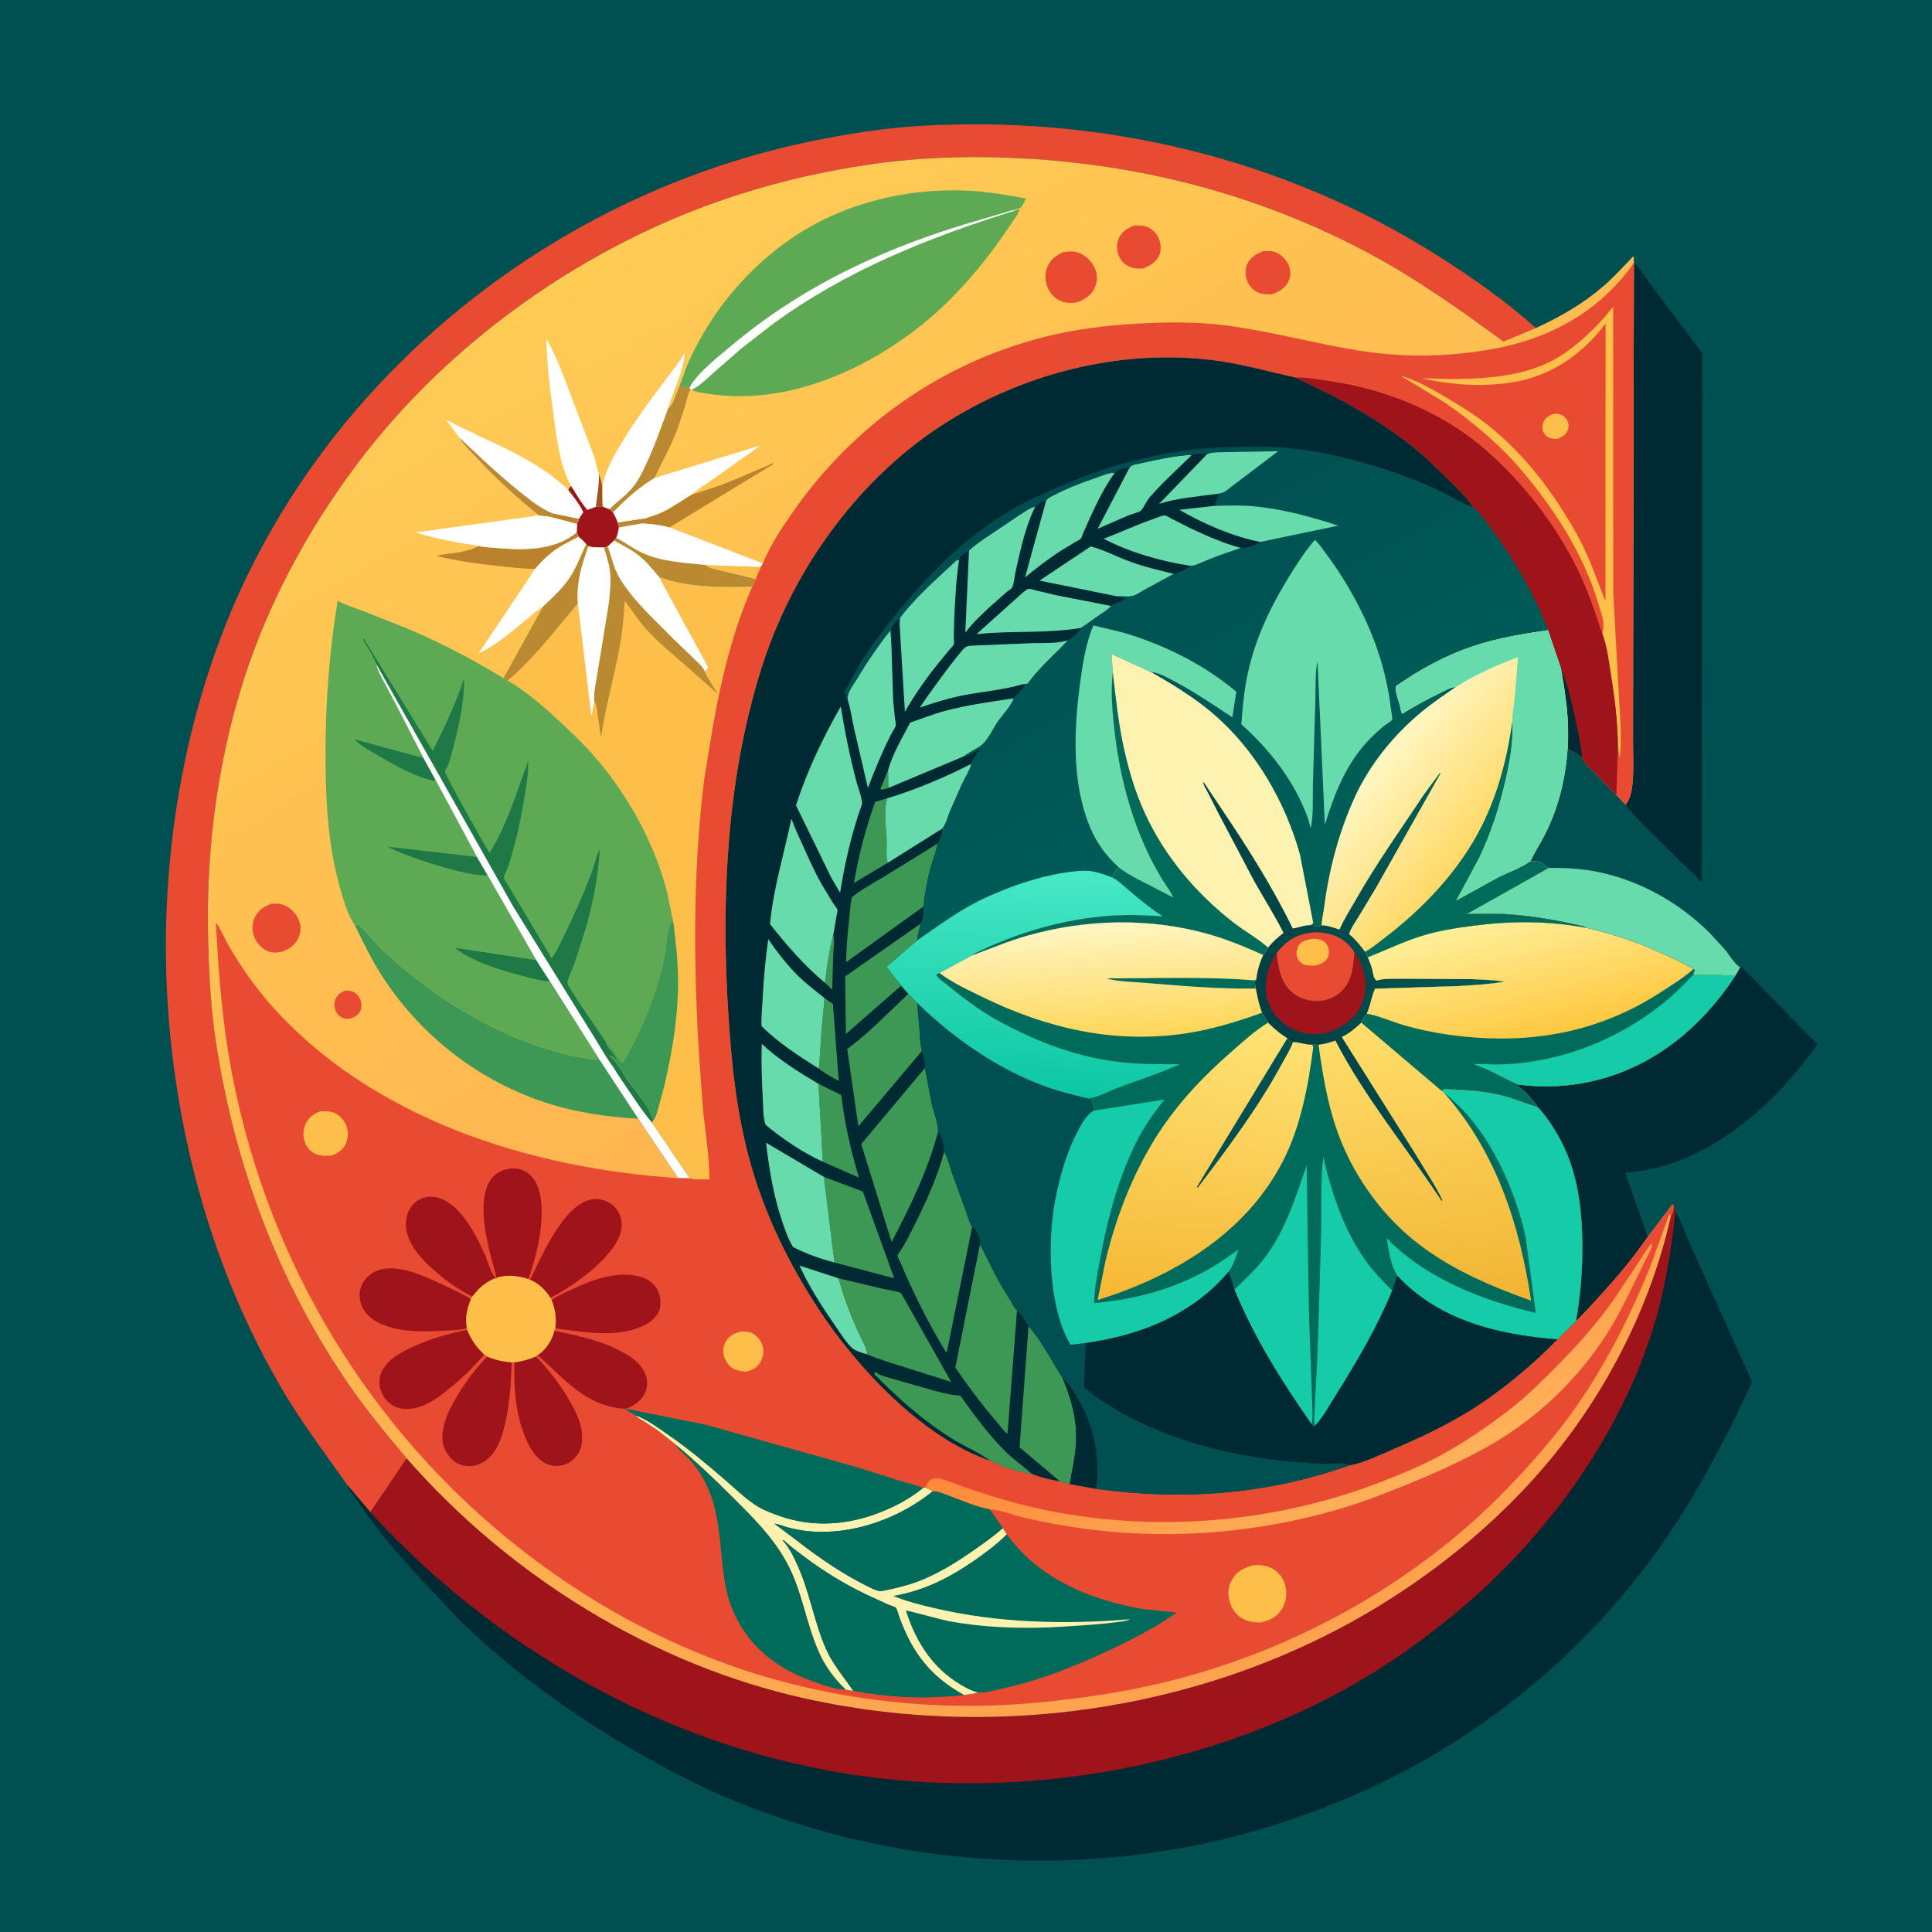<svg version="1.1" xmlns="http://www.w3.org/2000/svg" style="display: block;" viewBox="0 0 2048 2048" width="1024" height="1024">
<defs>
	<linearGradient id="Gradient1" gradientUnits="userSpaceOnUse" x1="1495.82" y1="1681.7" x2="697.103" y2="237.629">
		<stop class="stop0" offset="0" stop-opacity="1" stop-color="rgb(255,162,78)"/>
		<stop class="stop1" offset="1" stop-opacity="1" stop-color="rgb(255,203,83)"/>
	</linearGradient>
	<linearGradient id="Gradient2" gradientUnits="userSpaceOnUse" x1="1329.52" y1="1392.11" x2="1438.21" y2="1602.58">
		<stop class="stop0" offset="0" stop-opacity="1" stop-color="rgb(255,136,58)"/>
		<stop class="stop1" offset="1" stop-opacity="1" stop-color="rgb(255,177,89)"/>
	</linearGradient>
	<linearGradient id="Gradient3" gradientUnits="userSpaceOnUse" x1="1136.31" y1="505.788" x2="1389.14" y2="986.243">
		<stop class="stop0" offset="0" stop-opacity="1" stop-color="rgb(0,77,81)"/>
		<stop class="stop1" offset="1" stop-opacity="1" stop-color="rgb(0,98,88)"/>
	</linearGradient>
	<linearGradient id="Gradient4" gradientUnits="userSpaceOnUse" x1="1088.19" y1="1159.44" x2="1097.69" y2="922.582">
		<stop class="stop0" offset="0" stop-opacity="1" stop-color="rgb(13,199,163)"/>
		<stop class="stop1" offset="1" stop-opacity="1" stop-color="rgb(71,232,198)"/>
	</linearGradient>
	<linearGradient id="Gradient5" gradientUnits="userSpaceOnUse" x1="1173" y1="1100.35" x2="1164.52" y2="979.612">
		<stop class="stop0" offset="0" stop-opacity="1" stop-color="rgb(255,214,89)"/>
		<stop class="stop1" offset="1" stop-opacity="1" stop-color="rgb(255,246,194)"/>
	</linearGradient>
	<linearGradient id="Gradient6" gradientUnits="userSpaceOnUse" x1="1264.21" y1="1383.47" x2="1293.27" y2="1082.11">
		<stop class="stop0" offset="0" stop-opacity="1" stop-color="rgb(246,184,52)"/>
		<stop class="stop1" offset="1" stop-opacity="1" stop-color="rgb(255,227,118)"/>
	</linearGradient>
	<linearGradient id="Gradient7" gradientUnits="userSpaceOnUse" x1="1531.17" y1="1387.05" x2="1485.64" y2="1080.52">
		<stop class="stop0" offset="0" stop-opacity="1" stop-color="rgb(242,180,51)"/>
		<stop class="stop1" offset="1" stop-opacity="1" stop-color="rgb(255,222,107)"/>
	</linearGradient>
	<linearGradient id="Gradient8" gradientUnits="userSpaceOnUse" x1="1340.29" y1="1078.25" x2="1591.83" y2="964.209">
		<stop class="stop0" offset="0" stop-opacity="1" stop-color="rgb(0,62,68)"/>
		<stop class="stop1" offset="1" stop-opacity="1" stop-color="rgb(1,94,87)"/>
	</linearGradient>
	<linearGradient id="Gradient9" gradientUnits="userSpaceOnUse" x1="1633.8" y1="1098.86" x2="1601.2" y2="969.311">
		<stop class="stop0" offset="0" stop-opacity="1" stop-color="rgb(255,200,64)"/>
		<stop class="stop1" offset="1" stop-opacity="1" stop-color="rgb(255,239,153)"/>
	</linearGradient>
	<linearGradient id="Gradient10" gradientUnits="userSpaceOnUse" x1="1567.09" y1="889.49" x2="1460.52" y2="801.975">
		<stop class="stop0" offset="0" stop-opacity="1" stop-color="rgb(255,217,102)"/>
		<stop class="stop1" offset="1" stop-opacity="1" stop-color="rgb(255,247,196)"/>
	</linearGradient>
</defs>
<path transform="translate(0,0)" fill="rgb(0,80,81)" d="M -0 -0 L 2048 0 L 2048 2048 L -0 2048 L -0 -0 z"/>
<path transform="translate(0,0)" fill="rgb(103,219,172)" d="M 1641.63 919.994 C 1659.33 919.934 1677.12 920.769 1694.5 924.417 C 1738.97 933.748 1780.09 956.875 1812.18 988.824 L 1828.54 1006.66 C 1832.87 1011.82 1839.07 1022.49 1844.83 1025.41 C 1843.23 1028.26 1841.74 1031.26 1839.77 1033.85 L 1794.66 1033.71 L 1796.58 1028.08 L 1794.93 1027.3 C 1785.66 1021.43 1775.22 1016.88 1765.28 1012.25 C 1737.91 999.52 1710.23 989.951 1680.76 983.39 L 1679.47 982.12 C 1653.72 976.17 1627.94 971.406 1601.54 969.41 C 1585.98 968.234 1570.15 968.748 1554.56 968.974 L 1641.63 919.994 z"/>
<path transform="translate(0,0)" fill="rgb(0,42,51)" d="M 1844.83 1025.41 L 1846.11 1024.83 L 1926.67 1107.27 C 1882.86 1168.4 1817.97 1228.46 1741 1240.93 L 1722.73 1243.29 L 1746.74 1311.12 C 1730.99 1333.92 1713.14 1355.14 1694.35 1375.5 C 1686.61 1383.88 1678.92 1392.72 1670.62 1400.53 C 1675.16 1374.48 1677.34 1348.94 1677.35 1322.49 C 1677.38 1277.73 1671.38 1233.57 1646.52 1195.31 C 1641.64 1187.8 1636.36 1180.03 1630.01 1173.68 C 1624.5 1164.9 1616.54 1157.83 1608.72 1151.15 L 1609.16 1149.61 C 1633.71 1152.87 1659.56 1152.05 1683.76 1146.97 C 1750.71 1132.9 1802.85 1090.26 1839.77 1033.85 C 1841.74 1031.26 1843.23 1028.26 1844.83 1025.41 z"/>
<path transform="translate(0,0)" fill="rgb(0,42,51)" d="M 1731.99 279.629 C 1733.18 280.208 1734.36 280.747 1735.32 281.687 C 1737.37 283.686 1739.03 286.886 1740.74 289.243 L 1754 307.5 L 1804.74 374.554 L 1803.84 935.106 L 1742.82 875.258 L 1728.29 859.711 C 1726.59 857.734 1724.22 855.578 1723.25 853.175 C 1729.03 845.075 1730.14 836.354 1730.82 826.662 C 1731.81 812.697 1731.05 798.194 1731.06 784.179 L 1731.19 698.621 L 1731.76 385.309 L 1731.99 279.629 z"/>
<path transform="translate(0,0)" fill="rgb(232,75,49)" d="M 368.211 1574.28 C 345.507 1541.98 321.92 1510.95 301.609 1476.96 C 226.464 1351.18 185.81 1204.04 177.402 1058.24 C 168.942 911.55 194.489 756.2 256.222 622.656 C 289.278 551.15 334.351 482.846 386.671 423.994 C 511.062 284.074 679.139 186.454 862.671 149.191 C 900.132 141.585 938.408 135.59 976.599 133.399 C 1169.33 122.339 1360.26 167.543 1524 271.036 C 1560.55 294.14 1595.82 318.85 1628.11 347.678 L 1593.66 362.055 C 1548.52 328.765 1501.86 295.795 1452.39 269.215 C 1338.13 207.831 1213.67 174.882 1084.33 167.879 C 1028.62 164.862 973.049 166.568 917.84 174.942 C 845.993 185.84 775.614 205.148 708.86 234.105 C 578.39 290.7 458.777 382.911 374.274 497.625 C 328.898 559.225 291.448 626.746 265.752 698.927 C 231.799 794.301 217.945 896.645 220.617 997.566 C 221.553 1032.94 223.51 1069.07 228.81 1104.07 C 248.647 1235.11 295.227 1359.94 370.783 1469.19 C 389.328 1496 410.195 1521.17 431.197 1546.07 L 392.675 1603.07 L 368.211 1574.28 z"/>
<path transform="translate(0,0)" fill="rgb(0,42,51)" d="M 1774.22 1278.09 C 1774.79 1280.17 1775.25 1282.42 1776.03 1284.43 C 1780.97 1290.91 1784.31 1302.33 1787.68 1310.02 L 1809.94 1360.07 L 1857.39 1464.8 L 1839.93 1501.87 C 1821.22 1539.55 1800.96 1576.96 1778.24 1612.38 C 1708.85 1720.52 1611.22 1810.27 1498.71 1872.11 C 1453.46 1896.99 1405.25 1916.88 1356.2 1932.92 C 1189.14 1987.52 996.882 1984.86 830.771 1928.35 C 796.867 1916.81 762.705 1903.54 730.741 1887.32 C 642.435 1842.48 559.372 1787.39 487.909 1718.34 L 448.091 1676.08 C 433.511 1660.24 419.022 1644.47 405.683 1627.55 C 395.284 1614.35 385.576 1601.58 376.5 1587.46 C 374.086 1583.7 370.238 1580.28 368.663 1576.05 L 368.211 1574.28 L 392.675 1603.07 L 431.197 1546.07 C 540.769 1671.04 691.295 1764.6 853.948 1800.6 C 1063.42 1846.95 1292.95 1810.37 1474.29 1694.62 C 1534.93 1655.91 1591.53 1608.29 1638.2 1553.38 C 1702.1 1478.21 1750.21 1384.25 1771.49 1287.94 C 1773.79 1284.92 1773.86 1281.72 1774.22 1278.09 z"/>
<path transform="translate(0,0)" fill="rgb(158,20,26)" d="M 1774.22 1278.09 C 1774.79 1280.17 1775.25 1282.42 1776.03 1284.43 C 1771.8 1323.79 1765.54 1363.96 1754.18 1401.98 C 1717.45 1524.91 1634.61 1636.23 1535.36 1716.25 C 1498.35 1746.09 1458.8 1773.22 1416.81 1795.56 C 1272.42 1872.36 1099.57 1903.15 937.301 1885.55 C 728.535 1862.92 533.586 1757.4 392.675 1603.07 L 431.197 1546.07 C 540.769 1671.04 691.295 1764.6 853.948 1800.6 C 1063.42 1846.95 1292.95 1810.37 1474.29 1694.62 C 1534.93 1655.91 1591.53 1608.29 1638.2 1553.38 C 1702.1 1478.21 1750.21 1384.25 1771.49 1287.94 C 1773.79 1284.92 1773.86 1281.72 1774.22 1278.09 z"/>
<path transform="translate(0,0)" fill="url(#Gradient1)" d="M 431.197 1546.07 C 410.195 1521.17 389.328 1496 370.783 1469.19 C 295.227 1359.94 248.647 1235.11 228.81 1104.07 C 223.51 1069.07 221.553 1032.94 220.617 997.566 C 217.945 896.645 231.799 794.301 265.752 698.927 C 291.448 626.746 328.898 559.225 374.274 497.625 C 458.777 382.911 578.39 290.7 708.86 234.105 C 775.614 205.148 845.993 185.84 917.84 174.942 C 973.049 166.568 1028.62 164.862 1084.33 167.879 C 1213.67 174.882 1338.13 207.831 1452.39 269.215 C 1501.86 295.795 1548.52 328.765 1593.66 362.055 L 1628.11 347.678 C 1653.94 335.909 1677.39 322.437 1699.08 303.879 C 1710.4 294.186 1720.7 282.82 1731 272.047 L 1731.98 272.5 L 1731.86 278.848 L 1731.99 279.629 L 1731.76 385.309 L 1731.19 698.621 L 1731.06 784.179 C 1731.05 798.194 1731.81 812.697 1730.82 826.662 C 1730.14 836.354 1729.03 845.075 1723.25 853.175 L 1713.42 842.659 L 1690.04 818.541 C 1685.85 814.243 1679.16 808.909 1677.19 803.256 C 1672.82 799.294 1666.75 796.508 1661.77 793.292 C 1659.42 825.149 1652.6 854.578 1638.34 883.284 C 1633.4 893.234 1626.97 902.692 1622.44 912.742 C 1629.05 913.05 1632.27 912.831 1637.52 917.342 C 1638.82 918.458 1640.13 919.185 1641.63 919.994 L 1554.56 968.974 C 1570.15 968.748 1585.98 968.234 1601.54 969.41 C 1627.94 971.406 1653.72 976.17 1679.47 982.12 L 1680.76 983.39 C 1710.23 989.951 1737.91 999.52 1765.28 1012.25 C 1775.22 1016.88 1785.66 1021.43 1794.93 1027.3 L 1796.58 1028.08 L 1794.66 1033.71 L 1839.77 1033.85 C 1802.85 1090.26 1750.71 1132.9 1683.76 1146.97 C 1659.56 1152.05 1633.71 1152.87 1609.16 1149.61 L 1608.72 1151.15 C 1616.54 1157.83 1624.5 1164.9 1630.01 1173.68 C 1636.36 1180.03 1641.64 1187.8 1646.52 1195.31 C 1671.38 1233.57 1677.38 1277.73 1677.35 1322.49 C 1677.34 1348.94 1675.16 1374.48 1670.62 1400.53 C 1678.92 1392.72 1686.61 1383.88 1694.35 1375.5 C 1713.14 1355.14 1730.99 1333.92 1746.74 1311.12 L 1772.84 1276.65 L 1774.22 1278.09 C 1773.86 1281.72 1773.79 1284.92 1771.49 1287.94 C 1750.21 1384.25 1702.1 1478.21 1638.2 1553.38 C 1591.53 1608.29 1534.93 1655.91 1474.29 1694.62 C 1292.95 1810.37 1063.42 1846.95 853.948 1800.6 C 691.295 1764.6 540.769 1671.04 431.197 1546.07 z"/>
<path transform="translate(0,0)" fill="rgb(232,75,49)" d="M 364.884 1050.5 C 367.846 1050.04 370.097 1049.88 373 1050.89 C 377.114 1052.32 380.057 1055.31 381.836 1059.27 C 383.348 1062.64 383.585 1067.45 382.195 1070.91 C 380.362 1075.47 376.839 1077.61 372.5 1079.39 C 370.029 1080.07 367.034 1080.28 364.532 1079.5 C 360.926 1078.37 357.794 1075.58 356.172 1072.19 C 354.213 1068.09 354.022 1063.44 355.664 1059.2 C 357.375 1054.77 360.677 1052.3 364.884 1050.5 z"/>
<path transform="translate(0,0)" fill="rgb(232,75,49)" d="M 1202.08 239.127 C 1205.69 239.037 1209.62 238.809 1213.15 239.696 C 1219.07 241.183 1224.43 245.301 1227.36 250.664 C 1230.33 256.092 1231.34 264.097 1229.11 269.906 C 1226.19 277.55 1219.2 281.45 1212.08 284.447 C 1207.69 285.021 1203.49 284.744 1199.25 283.39 C 1194.03 281.723 1189.14 277.885 1186.79 272.898 C 1183.7 266.357 1183.07 259.689 1185.88 252.966 C 1189.01 245.438 1194.96 242.116 1202.08 239.127 z"/>
<path transform="translate(0,0)" fill="rgb(232,75,49)" d="M 1339.18 266.223 C 1343.34 265.93 1347.51 265.753 1351.5 267.198 C 1357.69 269.442 1363.02 274.498 1365.76 280.458 C 1368.07 285.498 1368.49 291.621 1366.47 296.82 C 1363.31 304.99 1356.31 308.842 1348.71 311.929 C 1343.93 312.103 1339.39 312.249 1334.83 310.62 C 1329.37 308.672 1324.56 303.919 1322.37 298.574 C 1320.06 292.919 1319.42 286.138 1321.88 280.434 C 1325.27 272.57 1331.64 269.121 1339.18 266.223 z"/>
<path transform="translate(0,0)" fill="rgb(185,138,50)" d="M 720.279 409.264 C 721.951 410.151 722.082 410.462 724.005 410.372 C 726.128 410.272 727.43 410.969 729.412 411.183 L 730.775 411.09 L 731.975 412.536 C 728.873 418.672 727.588 425.508 725.72 432.097 L 717.938 455.275 C 711.117 473.352 701.896 489.286 693.807 506.658 C 676.331 517.404 663.98 528.646 649.763 543.283 C 648.464 541.64 647.508 540.914 645.818 539.739 C 653.979 531.98 663.094 525.494 670.471 516.825 C 676.968 509.19 681.504 499.322 685.678 490.288 C 694.295 471.636 700.932 452.54 708.003 433.281 C 713.969 428.884 716.966 416.063 720.279 409.264 z"/>
<path transform="translate(0,0)" fill="rgb(187,130,45)" d="M 734.162 523.635 L 735.167 523.474 C 740.522 522.563 745.345 520.328 750.513 518.738 C 766.662 513.769 782.328 507.126 797.77 500.308 C 805.005 497.114 812.455 494.497 819.5 490.864 L 819.976 491.812 L 709.733 559.066 C 700.009 556.704 690.567 555.264 680.56 554.892 L 656.11 559.103 L 654.629 553.807 L 684.265 549.451 C 689.861 547.306 695.703 545.854 701.144 543.313 C 712.467 538.026 723.43 530.114 734.162 523.635 z"/>
<path transform="translate(0,0)" fill="rgb(185,138,50)" d="M 654.629 553.807 L 684.265 549.451 L 685.621 550.623 C 680.969 551.681 676.234 553.001 671.49 553.5 C 673.227 554.075 673.473 554.001 675.204 553.771 C 676.828 553.555 678.118 553.459 679.75 553.75 L 681.5 553 L 684.674 553.326 C 683.31 554.049 682.028 554.436 680.56 554.892 L 656.11 559.103 L 654.629 553.807 z"/>
<path transform="translate(0,0)" fill="rgb(187,130,45)" d="M 507.133 578.802 C 511.895 579.891 517.348 580.154 522.251 580.575 C 552.499 583.168 586.923 584.876 611.463 564.245 L 613.384 568.837 C 606.869 572.637 599.77 575.656 593.427 579.632 C 583.471 585.872 574.889 593.942 567.328 602.898 C 554.728 603.239 541.393 601.391 528.844 600.022 C 506.545 597.588 483.947 594.797 462.215 589.093 C 475.813 586.278 493.019 586.11 505.453 579.702 L 507.133 578.802 z"/>
<path transform="translate(0,0)" fill="rgb(232,75,49)" d="M 287.349 958.079 C 292.36 957.865 296.747 957.589 301.456 959.621 C 308.659 962.728 314.061 968.492 316.934 975.755 C 319.283 981.696 319.032 988.387 316.402 994.198 C 312.95 1001.83 306.397 1006.22 298.764 1008.9 C 293.867 1009.99 288.832 1010.18 284.053 1008.37 C 277.704 1005.97 271.949 999.477 269.529 993.215 C 267.135 987.02 266.917 979.168 269.802 973.088 C 273.645 964.991 279.226 961.217 287.349 958.079 z"/>
<path transform="translate(0,0)" fill="rgb(232,75,49)" d="M 1127.17 267.255 C 1131.89 266.587 1137.41 266.071 1142.03 267.492 C 1149.85 269.902 1156.4 275.843 1159.97 283.114 C 1163.25 289.805 1163.66 297.073 1160.92 304 C 1157.63 312.294 1151.06 316.646 1143.19 319.96 C 1138.25 321.399 1131.93 321.554 1127 319.948 C 1119.45 317.486 1114.57 312.885 1111 305.887 C 1107.74 299.482 1107.39 291.109 1109.77 284.338 C 1112.92 275.376 1119.07 271.097 1127.17 267.255 z"/>
<path transform="translate(0,0)" fill="rgb(254,255,254)" d="M 613.384 568.837 C 615.718 571.132 619.928 574.263 621.471 577.013 C 616.19 588.07 611.974 599.76 605.503 610.199 C 597.86 622.529 586.313 633.282 575.708 643.03 C 569.256 646.861 563.28 652.438 557.44 657.187 C 541.694 669.994 525.852 684.163 507.267 692.651 L 567.328 602.898 C 574.889 593.942 583.471 585.872 593.427 579.632 C 599.77 575.656 606.869 572.637 613.384 568.837 z"/>
<path transform="translate(0,0)" fill="rgb(254,255,254)" d="M 693.807 506.658 L 806.379 472.041 L 757.044 507.134 C 749.504 512.403 741.011 517.537 734.162 523.635 C 723.43 530.114 712.467 538.026 701.144 543.313 C 695.703 545.854 689.861 547.306 684.265 549.451 L 654.629 553.807 C 653.665 550.193 651.443 546.637 649.763 543.283 C 663.98 528.646 676.331 517.404 693.807 506.658 z"/>
<path transform="translate(0,0)" fill="rgb(254,255,254)" d="M 571.149 546.351 C 575.619 546.825 580.228 547.097 584.605 548.128 L 611.904 555.376 L 611.463 564.245 C 586.923 584.876 552.499 583.168 522.251 580.575 C 517.348 580.154 511.895 579.891 507.133 578.802 C 484.453 575.113 462.651 571.337 440.689 564.368 L 571.149 546.351 z"/>
<path transform="translate(0,0)" fill="rgb(254,255,254)" d="M 638.732 534.756 C 639.285 527.906 637.895 520.393 639.103 513.654 C 641.623 499.607 649.082 486.175 656.189 474 C 668.86 452.296 683.89 431.526 698.906 411.387 C 708.06 399.11 717.8 387.228 725.856 374.188 C 724.336 394.387 713.813 413.947 708.003 433.281 C 700.932 452.54 694.295 471.636 685.678 490.288 C 681.504 499.322 676.968 509.19 670.471 516.825 C 663.094 525.494 653.979 531.98 645.818 539.739 C 643.326 538.897 641.068 538.066 638.763 536.763 L 638.732 534.756 z"/>
<path transform="translate(0,0)" fill="rgb(254,255,254)" d="M 487.185 464.123 L 472.464 444.717 C 516.089 468.069 566.301 484.309 602.256 519.154 C 607.681 526.163 614.819 534.978 618.397 543.098 C 616.907 545.309 615.024 547.657 613.885 550.046 L 611.904 555.376 L 584.605 548.128 C 580.228 547.097 575.619 546.825 571.149 546.351 C 546.528 526.489 524.216 505.996 502.745 482.775 C 497.456 477.055 490.794 471.026 487.185 464.123 z"/>
<path transform="translate(0,0)" fill="rgb(187,130,45)" d="M 585.782 544.224 L 613.885 550.046 L 611.904 555.376 L 584.605 548.128 L 585.782 544.224 z"/>
<path transform="translate(0,0)" fill="rgb(185,138,50)" d="M 487.185 464.123 C 507.546 483.249 527.884 502.606 549.606 520.185 C 560.544 529.037 572.62 538.927 585.782 544.224 L 584.605 548.128 C 580.228 547.097 575.619 546.825 571.149 546.351 C 546.528 526.489 524.216 505.996 502.745 482.775 C 497.456 477.055 490.794 471.026 487.185 464.123 z"/>
<path transform="translate(0,0)" fill="rgb(254,255,254)" d="M 605.316 515.086 C 592.385 490.856 589.714 461.796 586.126 435.036 C 582.751 409.863 579.502 384.227 579.122 358.82 C 592.087 381.997 601.281 409.15 610.742 433.947 L 629.746 483.786 C 631.65 489.469 632.496 495.465 634.42 501.083 L 634.774 502.018 C 636.124 505.935 637.731 510.145 638.126 514.283 C 638.771 521.038 637.759 528.073 638.732 534.756 L 638.763 536.763 C 641.068 538.066 643.326 538.897 645.818 539.739 C 647.508 540.914 648.464 541.64 649.763 543.283 C 651.443 546.637 653.665 550.193 654.629 553.807 L 656.11 559.103 C 655.482 562.943 655.02 566.538 653.323 570.081 L 650.931 573.112 L 644.163 579.325 L 640.25 580.413 C 634.205 580.394 629.716 580.719 623.731 579.108 L 621.471 577.013 C 619.928 574.263 615.718 571.132 613.384 568.837 L 611.463 564.245 L 611.904 555.376 L 613.885 550.046 C 615.024 547.657 616.907 545.309 618.397 543.098 C 614.819 534.978 607.681 526.163 602.256 519.154 L 605.316 515.086 z"/>
<path transform="translate(0,0)" fill="rgb(157,83,27)" d="M 634.774 502.018 C 636.124 505.935 637.731 510.145 638.126 514.283 C 638.771 521.038 637.759 528.073 638.732 534.756 L 638.763 536.763 C 636.341 536.823 633.966 536.822 631.582 537.3 C 632.839 525.194 635.413 514.304 634.774 502.018 z"/>
<path transform="translate(0,0)" fill="rgb(158,20,26)" d="M 602.256 519.154 L 605.316 515.086 C 610.743 523.363 616.051 533.153 622.641 540.494 L 631.582 537.3 C 633.966 536.822 636.341 536.823 638.763 536.763 C 641.068 538.066 643.326 538.897 645.818 539.739 C 647.508 540.914 648.464 541.64 649.763 543.283 C 651.443 546.637 653.665 550.193 654.629 553.807 L 656.11 559.103 C 655.482 562.943 655.02 566.538 653.323 570.081 L 650.931 573.112 L 644.163 579.325 L 640.25 580.413 C 634.205 580.394 629.716 580.719 623.731 579.108 L 621.471 577.013 C 619.928 574.263 615.718 571.132 613.384 568.837 L 611.463 564.245 L 611.904 555.376 L 613.885 550.046 C 615.024 547.657 616.907 545.309 618.397 543.098 C 614.819 534.978 607.681 526.163 602.256 519.154 z"/>
<path transform="translate(0,0)" fill="rgb(254,255,254)" d="M 680.56 554.892 C 690.567 555.264 700.009 556.704 709.733 559.066 L 808.681 597.234 L 806.472 600.997 L 801.06 613.696 C 800.004 616.479 799.101 619.362 797.442 621.853 C 765.817 622.972 728.609 622.902 698.665 611.731 C 691.965 603.617 684.925 595.059 676.66 588.5 C 669.098 582.5 659.342 577.909 650.931 573.112 L 653.323 570.081 C 655.02 566.538 655.482 562.943 656.11 559.103 L 680.56 554.892 z"/>
<path transform="translate(0,0)" fill="rgb(254,191,74)" d="M 747.926 598.929 L 806.472 600.997 L 801.06 613.696 L 765 604.967 C 759.224 603.601 752.64 602.761 747.926 598.929 z"/>
<path transform="translate(0,0)" fill="rgb(185,138,50)" d="M 650.931 573.112 L 653.323 570.081 C 662.177 574.81 670.379 580.981 679.359 585.364 C 700.475 595.671 724.967 596.376 747.926 598.929 C 752.64 602.761 759.224 603.601 765 604.967 L 801.06 613.696 C 800.004 616.479 799.101 619.362 797.442 621.853 C 765.817 622.972 728.609 622.902 698.665 611.731 C 691.965 603.617 684.925 595.059 676.66 588.5 C 669.098 582.5 659.342 577.909 650.931 573.112 z"/>
<path transform="translate(0,0)" fill="rgb(61,152,85)" d="M 376.301 980.961 L 379 979.678 C 386.232 984.609 392.692 993.528 398.726 999.966 C 405.741 1007.45 413.164 1014.38 420.959 1021.05 C 465.446 1059.09 516.985 1091.24 572.788 1109.64 C 593.37 1116.43 613.848 1121.84 635.541 1123.31 L 676.595 1185.87 C 641.356 1184.02 606.458 1178.58 573 1167 C 503.169 1142.83 443.325 1094.97 403.837 1032.77 C 393.311 1016.19 384.865 998.592 376.301 980.961 z"/>
<path transform="translate(0,0)" fill="rgb(94,169,84)" d="M 720.279 409.264 C 723.885 400.031 726.735 390.56 730.886 381.526 C 754.627 329.861 792.403 284.39 839.494 252.346 C 893.436 215.641 960.585 199.12 1025.39 202.089 C 1046.24 203.044 1066.98 206.564 1087.45 210.449 C 1086.5 212.172 1083.44 219.2 1082.18 220.002 C 1080.34 221.173 1076.05 221.988 1073.86 222.697 L 1075.18 223.54 C 983.627 252.269 896.655 286.808 818.839 343.906 L 785.538 369.785 L 754.097 397.286 C 747.958 402.676 740.845 409.996 733.299 413.111 L 731.975 412.536 L 730.775 411.09 L 729.412 411.183 C 727.43 410.969 726.128 410.272 724.005 410.372 C 722.082 410.462 721.951 410.151 720.279 409.264 z"/>
<path transform="translate(0,0)" fill="rgb(254,255,254)" d="M 1073.86 222.697 L 1075.18 223.54 C 983.627 252.269 896.655 286.808 818.839 343.906 L 785.538 369.785 L 754.097 397.286 C 747.958 402.676 740.845 409.996 733.299 413.111 L 731.975 412.536 L 730.775 411.09 L 731.904 408.921 C 741.683 393.238 760.352 378.991 774.417 367.146 C 852.802 301.132 942.055 260.595 1040.1 232.626 L 1073.86 222.697 z"/>
<path transform="translate(0,0)" fill="rgb(94,169,84)" d="M 1075.18 223.54 L 1080.5 221.634 C 1080.5 225.98 1074.64 232.967 1072.06 236.911 C 1052.96 266.106 1031.52 293.059 1006.82 317.736 C 950.319 374.178 865.883 420.084 784.334 419.967 C 772.163 419.949 760.225 419.006 748.207 417.067 C 743.022 416.231 737.947 415.732 733.299 413.111 C 740.845 409.996 747.958 402.676 754.097 397.286 L 785.538 369.785 L 818.839 343.906 C 896.655 286.808 983.627 252.269 1075.18 223.54 z"/>
<path transform="translate(0,0)" fill="rgb(94,169,84)" d="M 650.931 573.112 C 659.342 577.909 669.098 582.5 676.66 588.5 C 684.925 595.059 691.965 603.617 698.665 611.731 C 728.609 622.902 765.817 622.972 797.442 621.853 C 776.688 669.135 764.303 720.794 755.474 771.57 L 746.78 824.448 C 734.622 920.014 735.211 1019.02 740.839 1115.01 L 745.234 1176.07 C 747.822 1200.65 751.848 1225.48 752.105 1250.23 C 745.761 1250.05 737.222 1250.82 731.218 1249.13 L 718.897 1248.87 L 676.595 1185.87 L 635.541 1123.31 C 613.848 1121.84 593.37 1116.43 572.788 1109.64 C 516.985 1091.24 465.446 1059.09 420.959 1021.05 C 413.164 1014.38 405.741 1007.45 398.726 999.966 C 392.692 993.528 386.232 984.609 379 979.678 L 376.301 980.961 C 368.939 970.642 364.61 955.785 361.086 943.651 C 347.789 897.872 345.253 851.071 345.062 803.683 C 344.837 747.893 348.806 691.814 357.929 636.773 C 366.361 641.395 376.1 644.421 385.102 647.843 L 426 663.948 C 463.688 679.311 499.001 697.825 533.749 718.995 L 575.708 643.03 C 586.313 633.282 597.86 622.529 605.503 610.199 C 611.974 599.76 616.19 588.07 621.471 577.013 L 623.731 579.108 C 629.716 580.719 634.205 580.394 640.25 580.413 L 644.163 579.325 L 650.931 573.112 z"/>
<path transform="translate(0,0)" fill="rgb(31,121,70)" d="M 461.777 826.977 L 459.481 827.766 C 438.928 822.984 417.577 810.703 399.51 800.111 C 391.369 795.339 382.344 790.706 375.888 783.68 L 448.93 803.609 L 461.777 826.977 z"/>
<path transform="translate(0,0)" fill="rgb(31,121,70)" d="M 516.827 927.728 C 498.189 930.45 427.397 907.152 411.107 897.517 L 505.621 908.442 L 516.827 927.728 z"/>
<path transform="translate(0,0)" fill="rgb(31,121,70)" d="M 582.933 1040.23 C 572.918 1039.86 562.958 1036.88 553.31 1034.32 C 529.307 1027.93 501.844 1020.01 482.003 1004.66 L 568.42 1017.76 L 582.933 1040.23 z"/>
<path transform="translate(0,0)" fill="rgb(31,121,70)" d="M 398.98 704.144 L 398.682 703.362 C 395.15 694.46 389.351 685.853 384.659 677.5 L 385.743 677.131 L 458.634 795.963 C 471.233 770.74 483.112 746.224 491.82 719.306 C 492.431 746.072 485.321 774.541 478.335 800.307 C 477.376 803.846 476.538 807.479 475.05 810.841 C 474.281 812.58 471.892 816.294 471.689 817.975 C 471.383 820.509 513.167 895.55 518.92 904.166 C 537.625 874.189 547.591 839.965 559.759 807.111 C 560.489 818.69 558.264 830.092 556.469 841.5 C 553.296 861.659 549.406 881.55 543.888 901.208 C 542.032 907.816 540.122 914.551 537.722 920.98 C 537.098 922.651 533.972 928.82 534.072 930.311 C 534.185 931.997 538.667 938.259 539.687 940.113 L 584.646 1015.73 C 590.19 1009.01 593.782 1000.16 597.658 992.374 C 608.625 970.331 618.518 947.793 627.206 924.754 C 630.21 916.787 632.071 907.46 635.829 899.947 C 634.262 928.244 628.459 958.253 620.459 985.474 L 608.3 1023.18 C 606.628 1027.84 601.5 1037.48 601.413 1042.11 C 601.346 1045.76 637.048 1096.56 642.369 1104.77 C 644.17 1112.43 653.233 1117.86 654.55 1124.91 L 648.34 1119.16 L 646.51 1119.5 C 648.529 1121.8 651.528 1123.24 652.428 1126.17 C 657.425 1131.63 660.919 1138.6 665.157 1144.68 C 673.608 1156.81 685.231 1168.46 690.447 1182.39 C 691.055 1184.01 691.856 1185.62 692.99 1186.94 L 690.985 1189.83 L 731.218 1249.13 L 718.897 1248.87 L 676.595 1185.87 L 635.541 1123.31 L 582.933 1040.23 L 568.42 1017.76 L 516.827 927.728 L 505.621 908.442 L 461.777 826.977 L 448.93 803.609 L 423.629 754.369 L 407.147 723.153 C 404.064 717.156 400.097 710.845 398.98 704.144 z"/>
<path transform="translate(0,0)" fill="rgb(254,255,254)" d="M 398.98 704.144 L 544.04 961 L 631.311 1101.75 C 633.498 1105.18 647.543 1129.11 649.468 1130.02 C 655.019 1139.66 661.582 1148.77 667.816 1157.97 C 675.213 1168.9 682.417 1179.77 690.985 1189.83 L 731.218 1249.13 L 718.897 1248.87 L 676.595 1185.87 L 635.541 1123.31 L 582.933 1040.23 L 568.42 1017.76 L 516.827 927.728 L 505.621 908.442 L 461.777 826.977 L 448.93 803.609 L 423.629 754.369 L 407.147 723.153 C 404.064 717.156 400.097 710.845 398.98 704.144 z"/>
<path transform="translate(0,0)" fill="rgb(254,191,74)" d="M 650.931 573.112 C 659.342 577.909 669.098 582.5 676.66 588.5 C 684.925 595.059 691.965 603.617 698.665 611.731 C 728.609 622.902 765.817 622.972 797.442 621.853 C 776.688 669.135 764.303 720.794 755.474 771.57 L 746.78 824.448 C 734.622 920.014 735.211 1019.02 740.839 1115.01 L 745.234 1176.07 C 747.822 1200.65 751.848 1225.48 752.105 1250.23 C 745.761 1250.05 737.222 1250.82 731.218 1249.13 L 690.985 1189.83 L 692.99 1186.94 C 691.856 1185.62 691.055 1184.01 690.447 1182.39 C 685.231 1168.46 673.608 1156.81 665.157 1144.68 C 660.919 1138.6 657.425 1131.63 652.428 1126.17 C 651.528 1123.24 648.529 1121.8 646.51 1119.5 L 648.34 1119.16 L 654.55 1124.91 C 653.233 1117.86 644.17 1112.43 642.369 1104.77 C 649.104 1110.83 653.49 1119.9 659.34 1126.92 C 666.732 1116.53 672.004 1105.11 677.39 1093.6 C 689.024 1068.72 698.167 1043.87 703.659 1016.94 C 706.2 1004.47 706.577 990.376 710.487 978.429 L 713.786 977.656 L 707.043 945.25 C 693.62 893.381 665.566 842.619 630.498 802.23 C 619.278 789.308 606.703 777.457 594.268 765.725 C 577.113 749.542 558.287 733.281 537.963 721.316 L 533.749 718.995 L 575.708 643.03 C 586.313 633.282 597.86 622.529 605.503 610.199 C 611.974 599.76 616.19 588.07 621.471 577.013 L 623.731 579.108 C 629.716 580.719 634.205 580.394 640.25 580.413 L 644.163 579.325 L 650.931 573.112 z"/>
<path transform="translate(0,0)" fill="rgb(185,138,50)" d="M 575.708 643.03 C 586.313 633.282 597.86 622.529 605.503 610.199 C 611.974 599.76 616.19 588.07 621.471 577.013 L 623.731 579.108 C 616.501 599.354 610.888 617.804 612.497 639.608 C 595.031 660.452 578.106 682.207 559.057 701.609 C 552.446 708.342 545.6 715.784 537.963 721.316 L 533.749 718.995 L 575.708 643.03 z"/>
<path transform="translate(0,0)" fill="rgb(254,255,254)" d="M 623.731 579.108 C 629.716 580.719 634.205 580.394 640.25 580.413 C 642.798 588.451 645.624 596.615 646.6 605.031 C 647.923 616.451 646.733 628.514 645.429 639.885 L 633.502 713.022 C 632.191 721.956 629.294 733.758 629.937 742.7 L 626.95 759.499 L 612.497 639.608 C 610.888 617.804 616.501 599.354 623.731 579.108 z"/>
<path transform="translate(0,0)" fill="rgb(61,152,85)" d="M 642.369 1104.77 C 649.104 1110.83 653.49 1119.9 659.34 1126.92 C 666.732 1116.53 672.004 1105.11 677.39 1093.6 C 689.024 1068.72 698.167 1043.87 703.659 1016.94 C 706.2 1004.47 706.577 990.376 710.487 978.429 L 713.786 977.656 C 716.513 999.312 718.969 1021.2 718.811 1043.06 C 718.547 1079.66 712.54 1115.28 704.258 1150.8 L 697.791 1175.05 C 696.737 1178.44 695.57 1183.28 693.653 1186.22 L 692.99 1186.94 C 691.856 1185.62 691.055 1184.01 690.447 1182.39 C 685.231 1168.46 673.608 1156.81 665.157 1144.68 C 660.919 1138.6 657.425 1131.63 652.428 1126.17 C 651.528 1123.24 648.529 1121.8 646.51 1119.5 L 648.34 1119.16 L 654.55 1124.91 C 653.233 1117.86 644.17 1112.43 642.369 1104.77 z"/>
<path transform="translate(0,0)" fill="rgb(185,138,50)" d="M 650.931 573.112 C 659.342 577.909 669.098 582.5 676.66 588.5 C 684.925 595.059 691.965 603.617 698.665 611.731 L 750.595 707 C 749.776 709.265 748.94 710.353 747.234 712.043 L 747.639 713.212 C 750.797 720.738 756.901 727.929 760.668 735.509 L 725.774 704.5 C 711.525 692.017 696.821 680.207 684.168 666.021 C 676.067 656.938 669.751 646.623 662.217 637.12 C 661.224 651.809 660.184 666.468 657.713 681 C 651.965 714.806 641.973 747.991 637.049 781.898 L 633.668 759.259 C 632.953 753.707 632.679 747.664 629.937 742.7 C 629.294 733.758 632.191 721.956 633.502 713.022 L 645.429 639.885 C 646.733 628.514 647.923 616.451 646.6 605.031 C 645.624 596.615 642.798 588.451 640.25 580.413 L 644.163 579.325 L 650.931 573.112 z"/>
<path transform="translate(0,0)" fill="rgb(254,255,254)" d="M 650.931 573.112 C 659.342 577.909 669.098 582.5 676.66 588.5 C 684.925 595.059 691.965 603.617 698.665 611.731 L 750.595 707 C 749.776 709.265 748.94 710.353 747.234 712.043 C 745.435 707.17 740.572 703.126 736.946 699.531 L 714.138 677.562 L 687.288 650.674 C 676.355 639.217 664.746 626.297 656.67 612.599 C 650.532 602.187 648.546 591.242 644.468 580.138 L 644.163 579.325 L 650.931 573.112 z"/>
<path transform="translate(0,0)" fill="rgb(232,75,49)" d="M 808.681 597.234 C 816.629 577.74 829.011 559.198 841.031 542 C 904.807 450.751 997.63 385.188 1105.85 357.5 C 1138.38 349.179 1172.39 344.951 1205.87 343.098 C 1237.57 341.342 1267.89 340.92 1299.5 344.992 C 1347.03 351.116 1392.94 364.056 1440.1 371.605 C 1487.54 379.195 1534.71 378.492 1581.97 370.053 C 1642.75 359.199 1695.98 330.15 1731.86 278.848 L 1731.99 279.629 L 1731.76 385.309 L 1731.19 698.621 L 1731.06 784.179 C 1731.05 798.194 1731.81 812.697 1730.82 826.662 C 1730.14 836.354 1729.03 845.075 1723.25 853.175 L 1713.42 842.659 L 1690.04 818.541 C 1685.85 814.243 1679.16 808.909 1677.19 803.256 C 1672.82 799.294 1666.75 796.508 1661.77 793.292 C 1663.73 764.189 1659.79 737.279 1654.71 708.707 L 1640.96 668.044 C 1626.86 630.987 1605.85 594.408 1582.41 562.584 C 1576.31 554.305 1569.59 544.578 1561.81 537.877 C 1553.73 525.587 1541.87 514.746 1531.4 504.51 C 1520.75 494.101 1510.12 483.538 1498.53 474.164 C 1472.99 453.496 1442.92 435.408 1414 420.002 L 1374 400.295 C 1344.55 393.953 1316.16 385.524 1286.1 381.796 C 1186.36 369.428 1082.71 396.225 998.888 450.468 C 919.289 501.978 857.054 582.289 821.245 669.535 C 806.753 704.844 796.22 743.355 788.386 780.666 C 768.418 875.761 765.997 977.05 772.012 1073.79 C 775.442 1128.96 781.114 1183.18 796.51 1236.5 C 811.857 1289.65 837.108 1340.88 867.347 1387.11 C 908.132 1449.46 977.635 1524.22 1049.93 1548.57 C 1062.51 1555.08 1080 1560.41 1093.98 1562.6 C 1103.26 1566.42 1113.98 1568.64 1123.85 1570.51 L 1133.95 1573.1 L 1161.76 1578.2 C 1253.33 1591.12 1344.2 1584.22 1431.54 1553.02 C 1446.45 1550.19 1463.38 1541.87 1477.34 1535.87 C 1504.62 1524.15 1533 1510.9 1558.2 1495.18 C 1591.69 1474.3 1623.23 1447.81 1650.91 1419.77 L 1670.62 1400.53 C 1678.92 1392.72 1686.61 1383.88 1694.35 1375.5 C 1713.14 1355.14 1730.99 1333.92 1746.74 1311.12 L 1772.84 1276.65 L 1774.22 1278.09 C 1773.86 1281.72 1773.79 1284.92 1771.49 1287.94 L 1769.52 1287.22 L 1748.55 1344.56 C 1722.69 1408.01 1689.35 1471.45 1645.55 1524.44 C 1617.75 1558.06 1586.66 1591.12 1553.68 1619.67 C 1463.48 1697.75 1353.33 1753.84 1237.61 1782.5 C 1192.66 1793.63 1146.26 1800.41 1100.21 1804.81 C 990.385 1815.31 876.133 1801.87 772.25 1764.67 C 685.88 1733.74 605.484 1686.69 534.865 1628.33 C 380.833 1501.03 278.379 1322.8 243.734 1126.17 C 237.632 1091.53 234.005 1056.63 231.485 1021.57 L 228.799 978.043 C 234.572 985.309 238.37 995.715 243.178 1003.85 C 255.656 1024.97 269.637 1045.32 285.842 1063.77 C 392.974 1185.75 561.281 1238.6 718.897 1248.87 L 731.218 1249.13 C 737.222 1250.82 745.761 1250.05 752.105 1250.23 C 751.848 1225.48 747.822 1200.65 745.234 1176.07 L 740.839 1115.01 C 735.211 1019.02 734.622 920.014 746.78 824.448 L 755.474 771.57 C 764.303 720.794 776.688 669.135 797.442 621.853 C 799.101 619.362 800.004 616.479 801.06 613.696 L 806.472 600.997 L 808.681 597.234 z"/>
<path transform="translate(0,0)" fill="rgb(254,191,74)" d="M 1648.3 438.5 C 1650.5 438.401 1652.33 438.726 1654.39 439.499 C 1657.89 440.818 1660.67 443.602 1661.98 447.126 C 1663.22 450.435 1662.95 453.802 1661.47 456.965 C 1659.17 461.872 1655.19 463.538 1650.44 465.24 C 1647.87 465.152 1645.05 465.112 1642.6 464.221 C 1639.07 462.939 1636.92 459.656 1635.27 456.5 C 1634.92 452.512 1634.73 449.517 1636.89 446 C 1639.6 441.579 1643.38 439.609 1648.3 438.5 z"/>
<path transform="translate(0,0)" fill="rgb(254,191,74)" d="M 786.603 1411.27 C 789.948 1411.54 793.929 1411.58 796.993 1413.04 C 802.201 1415.51 806.684 1420.96 808.394 1426.43 C 810.203 1432.21 808.881 1439.22 805.773 1444.34 C 801.952 1450.63 796.849 1452.62 789.966 1454.1 C 785.318 1453.43 780.666 1452.87 776.598 1450.34 C 771.833 1447.37 768.342 1441.91 767.213 1436.44 C 766.127 1431.18 766.85 1425.77 769.818 1421.26 C 773.945 1414.99 779.571 1412.82 786.603 1411.27 z"/>
<path transform="translate(0,0)" fill="rgb(254,191,74)" d="M 339.214 1178.1 C 344.174 1177.9 348.893 1177.65 353.647 1179.4 C 359.321 1181.48 363.973 1186.4 366.491 1191.79 C 369.343 1197.9 369.41 1205.23 366.973 1211.5 C 364.331 1218.3 358.438 1222.13 352.028 1224.84 C 346.4 1225.14 340.707 1225.66 335.352 1223.57 C 329.928 1221.47 325.759 1217.07 323.576 1211.73 C 321.016 1205.45 320.858 1198.68 323.52 1192.39 C 326.666 1184.95 331.919 1181.01 339.214 1178.1 z"/>
<path transform="translate(0,0)" fill="rgb(254,191,74)" d="M 1328.97 1659.16 C 1335.68 1658.75 1342.87 1659.52 1348.86 1662.83 C 1354.99 1666.21 1360.35 1672.79 1362.18 1679.58 C 1364.65 1688.73 1363.81 1697.97 1358.63 1706.01 C 1353.25 1714.35 1346.28 1717.49 1337.12 1719.78 C 1330.26 1720.24 1323.19 1719.07 1317.1 1715.75 C 1309.92 1711.83 1305.28 1704.92 1303.26 1697.12 C 1301.08 1688.68 1301.96 1680.66 1306.75 1673.22 C 1312.2 1664.75 1319.66 1661.46 1328.97 1659.16 z"/>
<path transform="translate(0,0)" fill="rgb(158,20,26)" d="M 584.725 1377.97 C 592.582 1372.83 601.442 1368.84 610 1365 C 630.011 1356.03 654.098 1347.63 676.205 1352.75 C 684.232 1354.61 691.491 1358.46 695.969 1365.57 C 699.947 1371.9 701.09 1380.31 699.339 1387.55 C 697.722 1394.23 691.677 1400.01 685.883 1403.28 C 657.19 1419.46 619.415 1412.07 588.585 1408.15 C 590.148 1397.19 588.504 1388.23 584.725 1377.97 z"/>
<path transform="translate(0,0)" fill="rgb(158,20,26)" d="M 495.269 1409.75 C 499.746 1420.53 504.8 1427.83 513.305 1435.83 C 501.607 1449.7 488.865 1461.89 474.742 1473.24 C 465.042 1481.04 454.334 1488.87 442.112 1492.05 C 433.309 1494.35 423.684 1494.45 415.7 1489.46 C 409.582 1485.64 404.626 1478.84 403.015 1471.83 C 401.254 1464.17 402.348 1456.97 406.658 1450.32 C 412.663 1441.06 422.483 1435.07 432.184 1430.26 C 452.276 1420.29 473.316 1414.06 495.269 1409.75 z"/>
<path transform="translate(0,0)" fill="rgb(158,20,26)" d="M 561.803 1356.62 C 572.42 1335.35 581.256 1314.75 595.644 1295.53 C 602.75 1286.04 611.477 1276.57 622.919 1272.49 C 630.02 1269.96 637.4 1270.79 644.086 1274.06 C 650.864 1277.37 655.22 1282.32 657.603 1289.48 C 659.66 1295.66 659.453 1302.04 657.32 1308.15 L 656.882 1309.42 C 653.966 1317.63 648.947 1324.37 643.217 1330.8 C 627.127 1348.85 604.878 1364.56 583.531 1375.75 C 577.957 1367.41 571.34 1360.4 561.803 1356.62 z"/>
<path transform="translate(0,0)" fill="rgb(158,20,26)" d="M 568.138 1437.89 C 582.444 1452.9 594.212 1467.87 604.434 1485.98 C 611.583 1498.64 617.377 1510.56 617.055 1525.5 C 616.873 1533.96 614.265 1540.82 608.077 1546.73 C 602.973 1551.6 596.14 1554.17 589.041 1553.93 C 580.76 1553.66 573.983 1549.46 568.5 1543.46 C 562.288 1536.66 558.202 1527.68 555.042 1519.09 C 546.026 1494.58 544.706 1470.07 545.243 1444.21 C 553.491 1442.99 560.529 1441.24 568.138 1437.89 z"/>
<path transform="translate(0,0)" fill="rgb(158,20,26)" d="M 587.586 1410.83 C 612.971 1415.7 639.77 1421.54 662.36 1434.63 C 669.03 1438.49 675.748 1443.21 680.208 1449.62 C 684.771 1456.18 687.279 1463.72 685.436 1471.71 C 683.71 1479.19 678.302 1485.63 671.745 1489.43 C 669.831 1490.54 665.753 1492.93 663.608 1493.14 C 657.607 1493.71 647.795 1491.38 642.129 1489.66 C 611.824 1480.42 592.759 1456.3 569.66 1436.37 L 571.241 1435.49 C 578.87 1430.68 585.711 1419.47 587.586 1410.83 z"/>
<path transform="translate(0,0)" fill="rgb(158,20,26)" d="M 516.351 1438.01 C 525.204 1441.74 532.901 1443.31 542.431 1444.25 C 541.718 1466.67 540.327 1489.15 535.001 1511 C 532.445 1521.49 528.707 1533.21 521.772 1541.66 C 516.825 1547.68 508.883 1553.31 500.93 1554 C 493.167 1554.69 486.076 1553.09 480.146 1547.79 C 473.183 1541.58 469.287 1534.11 468.961 1524.73 C 468.517 1511.96 474.024 1499.05 479.974 1488 C 489.944 1469.48 501.869 1453.23 516.351 1438.01 z"/>
<path transform="translate(0,0)" fill="rgb(158,20,26)" d="M 494.831 1407.89 L 493.674 1408.26 C 487.376 1410.03 480.491 1409.93 474 1410.38 C 450.568 1412.01 419.312 1412.92 398.479 1400.61 C 390.676 1396 384.011 1388.89 381.967 1379.82 C 380.288 1372.37 381.354 1364.35 385.772 1357.94 C 390.425 1351.18 397.963 1346.64 405.978 1345.17 C 427.029 1341.3 452.853 1354.19 471.507 1362.89 C 480.779 1367.22 490.612 1371.53 499.172 1377.11 C 497.257 1382.11 495.584 1386.68 494.769 1392 L 494.523 1393.48 C 493.774 1398.36 494.327 1403.03 494.831 1407.89 z"/>
<path transform="translate(0,0)" fill="rgb(254,191,74)" d="M 500.499 1374.27 L 503.5 1370.78 C 508.349 1364.98 513.424 1360.49 520.171 1356.98 C 533.101 1350.25 546.7 1351.42 560.194 1355.73 L 561.803 1356.62 C 571.34 1360.4 577.957 1367.41 583.531 1375.75 L 584.725 1377.97 C 588.504 1388.23 590.148 1397.19 588.585 1408.15 L 587.586 1410.83 C 585.711 1419.47 578.87 1430.68 571.241 1435.49 L 569.66 1436.37 L 568.138 1437.89 C 560.529 1441.24 553.491 1442.99 545.243 1444.21 L 542.431 1444.25 C 532.901 1443.31 525.204 1441.74 516.351 1438.01 L 513.305 1435.83 C 504.8 1427.83 499.746 1420.53 495.269 1409.75 L 494.831 1407.89 C 494.327 1403.03 493.774 1398.36 494.523 1393.48 L 494.769 1392 C 495.584 1386.68 497.257 1382.11 499.172 1377.11 L 500.499 1374.27 z"/>
<path transform="translate(0,0)" fill="rgb(254,191,74)" d="M 1698.66 672.327 L 1699.57 665.858 C 1700.51 657.946 1696.57 647.185 1694.31 639.696 C 1678.55 587.425 1648.63 540.848 1613.66 499.411 C 1590.48 471.931 1560.55 446.414 1530.78 426.3 L 1484.88 398.326 C 1502.78 403.363 1519.2 413.144 1535.11 422.618 C 1549.65 431.283 1563.91 440.039 1577.18 450.61 C 1617.12 482.432 1646.99 522.457 1671.74 566.721 C 1684.44 589.425 1692.31 613.344 1701.81 637.366 L 1701.97 342.906 C 1677.25 376.121 1643.05 399.354 1601.78 405.519 C 1569.47 410.346 1539.1 407.898 1507.26 401.201 C 1518.61 400.74 1529.78 401.961 1541.1 401.824 C 1575.66 401.406 1613.72 398.814 1644.85 382.543 C 1665.55 371.724 1683.44 355.187 1699.22 338.169 L 1710.04 324.96 L 1709.99 519.5 L 1710.19 629.965 L 1717.87 769.462 C 1717.94 780.372 1718.85 792.85 1716.62 803.562 C 1716.19 799.605 1715.97 795.503 1715.07 791.628 C 1714.97 764.857 1711.32 737.402 1707.02 711 C 1704.97 698.455 1703.3 684.187 1698.66 672.327 z"/>
<path transform="translate(0,0)" fill="rgb(158,20,26)" d="M 500.499 1374.27 C 489.384 1368.83 477.475 1360.98 467.93 1353.13 C 451.952 1340 432.215 1322.16 430.351 1300.25 C 429.633 1291.8 432.096 1283.12 437.834 1276.78 C 442.181 1271.98 448.951 1268.75 455.427 1268.57 C 484.052 1267.8 504.472 1308.11 514.176 1330.42 C 517.58 1338.25 520.2 1350.02 526.283 1355.86 C 525.312 1348.02 522.388 1340.06 520.435 1332.38 C 515.208 1311.86 509.367 1284.53 514.519 1263.61 C 516.616 1255.09 520.636 1247.32 528.448 1242.76 C 534.759 1239.08 543.972 1237.42 551.061 1239.43 C 558.989 1241.68 564.959 1247.22 568.57 1254.53 C 572.987 1263.46 574.07 1273.84 574.135 1283.68 C 574.299 1308.46 568.233 1332.43 560.194 1355.73 C 546.7 1351.42 533.101 1350.25 520.171 1356.98 C 513.424 1360.49 508.349 1364.98 503.5 1370.78 L 500.499 1374.27 z"/>
<path transform="translate(0,0)" fill="rgb(0,107,90)" d="M 896.857 1791.22 C 884.262 1790.83 870.106 1785.32 858.281 1781.07 C 810.104 1763.79 776.008 1727.03 768.01 1675.49 C 763.361 1645.53 763.872 1614.96 753.829 1585.97 C 748.859 1571.62 740.476 1557.05 729.877 1546.09 C 725.627 1541.7 718.807 1536.63 716.251 1531.2 C 737.787 1549.08 757.737 1568.1 777.526 1587.86 C 798.966 1609.28 819.147 1629.15 833.88 1656 C 851.027 1687.25 854.533 1722.5 869.5 1754.18 C 876.108 1768.17 885.563 1780.69 896.857 1791.22 z"/>
<path transform="translate(0,0)" fill="url(#Gradient2)" d="M 980.846 1576.99 C 982.244 1574.2 984.035 1569.32 987 1568.16 C 989.286 1567.26 993.093 1566.74 995.464 1567.29 C 1007.1 1570 1018.59 1575.4 1030 1579.12 C 1056.46 1587.76 1082.91 1595.71 1110.23 1601.19 C 1229.08 1625.02 1355.34 1613.8 1468.1 1569.27 C 1488.39 1561.26 1508.89 1552.72 1528.05 1542.23 C 1553.9 1528.07 1579.08 1510.82 1602.23 1492.62 C 1618.77 1479.62 1633.74 1464.84 1648.55 1449.93 C 1671.15 1427.18 1693.09 1402.89 1711.39 1376.51 L 1738.98 1335.1 C 1742.59 1329.69 1745.8 1323.12 1750.5 1318.63 L 1751.58 1319.92 C 1749.9 1325.82 1746.53 1331 1743.82 1336.47 L 1731.48 1361.88 C 1722.76 1379.5 1714.02 1397.29 1703.42 1413.87 C 1671.31 1464.07 1627.25 1505.4 1575.2 1534.42 C 1548.58 1549.26 1520.4 1561.92 1492.18 1573.41 C 1466.9 1583.69 1441.26 1593.5 1415 1601.02 C 1332.94 1624.53 1245.26 1631.79 1160.49 1621.92 C 1135.74 1619.04 1111.19 1614.61 1086.91 1609.08 C 1074.87 1606.34 1061.42 1600.7 1049.18 1600.03 C 1035.43 1597.71 1020.77 1591.11 1007.62 1586.31 C 1001.61 1584.11 995.26 1581.14 988.859 1580.73 L 980.846 1576.99 z"/>
<path transform="translate(0,0)" fill="rgb(158,20,26)" d="M 1374 400.295 C 1384.8 399.612 1396.29 402.138 1407 403.616 C 1468 412.032 1529.25 436.763 1575.67 477.635 C 1618.33 515.198 1654.55 563.153 1677.71 615.154 C 1686.06 633.927 1692.1 652.946 1698.66 672.327 C 1703.3 684.187 1704.97 698.455 1707.02 711 C 1711.32 737.402 1714.97 764.857 1715.07 791.628 L 1713.42 842.659 L 1690.04 818.541 C 1685.85 814.243 1679.16 808.909 1677.19 803.256 C 1672.82 799.294 1666.75 796.508 1661.77 793.292 C 1663.73 764.189 1659.79 737.279 1654.71 708.707 L 1640.96 668.044 C 1626.86 630.987 1605.85 594.408 1582.41 562.584 C 1576.31 554.305 1569.59 544.578 1561.81 537.877 C 1553.73 525.587 1541.87 514.746 1531.4 504.51 C 1520.75 494.101 1510.12 483.538 1498.53 474.164 C 1472.99 453.496 1442.92 435.408 1414 420.002 L 1374 400.295 z"/>
<path transform="translate(0,0)" fill="rgb(0,42,51)" d="M 1654.71 708.707 C 1661.67 724.857 1665.92 744.009 1669.61 761.174 C 1672.61 775.111 1675.75 789.053 1677.19 803.256 C 1672.82 799.294 1666.75 796.508 1661.77 793.292 C 1663.73 764.189 1659.79 737.279 1654.71 708.707 z"/>
<path transform="translate(0,0)" fill="rgb(0,107,90)" d="M 674.148 1500.42 L 661.946 1493.15 L 748.601 1510.5 L 910.763 1556.16 L 952.074 1569.28 C 960.614 1571.92 970.053 1573.91 978.242 1577.42 L 980.846 1576.99 L 988.859 1580.73 C 995.26 1581.14 1001.61 1584.11 1007.62 1586.31 C 1020.77 1591.11 1035.43 1597.71 1049.18 1600.03 L 1062.97 1619.91 L 1067.26 1626.39 C 1101.05 1673.76 1156.89 1696.57 1212.54 1705.81 L 1247.07 1709.45 C 1227.27 1723.77 1205.61 1734.91 1183.66 1745.56 C 1144.58 1764.53 1104.21 1780.9 1061.62 1790.15 C 1054.25 1791.76 1043.95 1794.8 1036.54 1794.28 C 1031.41 1795.5 1026.71 1796.32 1021.42 1796.61 C 1014.18 1797.94 1006.28 1797.97 998.932 1798.5 C 967.06 1800.79 935.932 1797.82 904.478 1792.4 L 896.857 1791.22 C 885.563 1780.69 876.108 1768.17 869.5 1754.18 C 854.533 1722.5 851.027 1687.25 833.88 1656 C 819.147 1629.15 798.966 1609.28 777.526 1587.86 C 757.737 1568.1 737.787 1549.08 716.251 1531.2 L 696.765 1515.86 L 681.762 1505.96 C 679.153 1504.38 675.757 1503.04 674.148 1500.42 z"/>
<path transform="translate(0,0)" fill="rgb(254,242,176)" d="M 674.148 1500.42 L 675.815 1501.05 C 687.527 1505.71 700.513 1515.47 710.971 1522.74 C 731.335 1536.89 749.777 1552.49 768.522 1568.64 C 779.021 1577.69 789.562 1588 801.167 1595.59 C 808.691 1600.5 816.829 1603.57 825.25 1606.6 C 861.547 1619.66 899.112 1616.82 934.583 1602.51 C 949.967 1596.3 965.44 1588.03 978.242 1577.42 L 980.846 1576.99 L 988.859 1580.73 C 953.187 1609.75 903.093 1627.81 856.834 1623.13 C 848.945 1622.34 841.294 1620.83 833.653 1618.72 C 829.982 1617.71 824.683 1615.35 821.013 1615.22 L 857.687 1642.85 C 876.552 1656.82 896.628 1670.02 917.648 1680.48 C 922.022 1682.65 930.195 1687.49 935.041 1686.51 C 947.5 1683.99 960.225 1681.14 972.148 1676.7 C 993.771 1668.65 1013.52 1656.34 1032.33 1643.16 C 1042.87 1635.78 1053.33 1628.45 1062.97 1619.91 L 1067.26 1626.39 C 1056.44 1637.17 1044.26 1646.27 1031.69 1654.89 C 1005.02 1673.2 978.814 1686.2 946.87 1691.75 C 961.027 1697.67 975.505 1701.1 990.391 1704.64 C 1057.04 1720.5 1129.4 1722.22 1197.5 1716.49 C 1193.67 1720.66 1124.4 1724.57 1114 1725 C 1077.69 1726.51 1041.83 1725.03 1006.01 1718.59 C 1000.52 1717.6 961.036 1706.84 960.255 1707.13 C 971.54 1743.02 991.15 1772.07 1025.23 1789.75 C 1028.84 1791.63 1032.71 1792.96 1036.54 1794.28 C 1031.41 1795.5 1026.71 1796.32 1021.42 1796.61 C 986.299 1776.97 967.471 1752.46 953.656 1715.2 C 953.045 1713.55 950.672 1705.15 949.662 1704.33 C 947.962 1702.94 943.247 1701.68 941.084 1700.75 L 918.645 1690.44 C 895.018 1679.05 873.774 1666.17 852.809 1650.38 C 845.766 1645.07 838.473 1639.9 832.062 1633.83 C 830.647 1632.49 831.541 1632.96 829.445 1632.56 C 836.752 1640.7 840.86 1649.22 845.367 1659.12 C 858.438 1687.81 862.913 1719 875.463 1747.62 C 882.874 1764.52 894.386 1777.33 904.478 1792.4 L 896.857 1791.22 C 885.563 1780.69 876.108 1768.17 869.5 1754.18 C 854.533 1722.5 851.027 1687.25 833.88 1656 C 819.147 1629.15 798.966 1609.28 777.526 1587.86 C 757.737 1568.1 737.787 1549.08 716.251 1531.2 L 696.765 1515.86 L 681.762 1505.96 C 679.153 1504.38 675.757 1503.04 674.148 1500.42 z"/>
<path transform="translate(0,0)" fill="rgb(0,107,90)" d="M 904.478 1792.4 C 894.386 1777.33 882.874 1764.52 875.463 1747.62 C 862.913 1719 858.438 1687.81 845.367 1659.12 C 840.86 1649.22 836.752 1640.7 829.445 1632.56 C 831.541 1632.96 830.647 1632.49 832.062 1633.83 C 838.473 1639.9 845.766 1645.07 852.809 1650.38 C 873.774 1666.17 895.018 1679.05 918.645 1690.44 L 941.084 1700.75 C 943.247 1701.68 947.962 1702.94 949.662 1704.33 C 950.672 1705.15 953.045 1713.55 953.656 1715.2 C 967.471 1752.46 986.299 1776.97 1021.42 1796.61 C 1014.18 1797.94 1006.28 1797.97 998.932 1798.5 C 967.06 1800.79 935.932 1797.82 904.478 1792.4 z"/>
<path transform="translate(0,0)" fill="rgb(0,107,90)" d="M 988.859 1580.73 C 995.26 1581.14 1001.61 1584.11 1007.62 1586.31 C 1020.77 1591.11 1035.43 1597.71 1049.18 1600.03 L 1062.97 1619.91 C 1053.33 1628.45 1042.87 1635.78 1032.33 1643.16 C 1013.52 1656.34 993.771 1668.65 972.148 1676.7 C 960.225 1681.14 947.5 1683.99 935.041 1686.51 C 930.195 1687.49 922.022 1682.65 917.648 1680.48 C 896.628 1670.02 876.552 1656.82 857.687 1642.85 L 821.013 1615.22 C 824.683 1615.35 829.982 1617.71 833.653 1618.72 C 841.294 1620.83 848.945 1622.34 856.834 1623.13 C 903.093 1627.81 953.187 1609.75 988.859 1580.73 z"/>
<path transform="translate(0,0)" fill="rgb(0,107,90)" d="M 674.148 1500.42 L 661.946 1493.15 L 748.601 1510.5 L 910.763 1556.16 L 952.074 1569.28 C 960.614 1571.92 970.053 1573.91 978.242 1577.42 C 965.44 1588.03 949.967 1596.3 934.583 1602.51 C 899.112 1616.82 861.547 1619.66 825.25 1606.6 C 816.829 1603.57 808.691 1600.5 801.167 1595.59 C 789.562 1588 779.021 1577.69 768.522 1568.64 C 749.777 1552.49 731.335 1536.89 710.971 1522.74 C 700.513 1515.47 687.527 1505.71 675.815 1501.05 L 674.148 1500.42 z"/>
<path transform="translate(0,0)" fill="rgb(0,42,51)" d="M 1049.93 1548.57 C 977.635 1524.22 908.132 1449.46 867.347 1387.11 C 837.108 1340.88 811.857 1289.65 796.51 1236.5 C 781.114 1183.18 775.442 1128.96 772.012 1073.79 C 765.997 977.05 768.418 875.761 788.386 780.666 C 796.22 743.355 806.753 704.844 821.245 669.535 C 857.054 582.289 919.289 501.978 998.888 450.468 C 1082.71 396.225 1186.36 369.428 1286.1 381.796 C 1316.16 385.524 1344.55 393.953 1374 400.295 L 1414 420.002 C 1442.92 435.408 1472.99 453.496 1498.53 474.164 C 1510.12 483.538 1520.75 494.101 1531.4 504.51 C 1541.87 514.746 1553.73 525.587 1561.81 537.877 C 1569.59 544.578 1576.31 554.305 1582.41 562.584 C 1605.85 594.408 1626.86 630.987 1640.96 668.044 L 1654.71 708.707 C 1659.79 737.279 1663.73 764.189 1661.77 793.292 C 1659.42 825.149 1652.6 854.578 1638.34 883.284 C 1633.4 893.234 1626.97 902.692 1622.44 912.742 C 1629.05 913.05 1632.27 912.831 1637.52 917.342 C 1638.82 918.458 1640.13 919.185 1641.63 919.994 L 1554.56 968.974 C 1570.15 968.748 1585.98 968.234 1601.54 969.41 C 1627.94 971.406 1653.72 976.17 1679.47 982.12 L 1680.76 983.39 C 1710.23 989.951 1737.91 999.52 1765.28 1012.25 C 1775.22 1016.88 1785.66 1021.43 1794.93 1027.3 L 1796.58 1028.08 L 1794.66 1033.71 L 1839.77 1033.85 C 1802.85 1090.26 1750.71 1132.9 1683.76 1146.97 C 1659.56 1152.05 1633.71 1152.87 1609.16 1149.61 L 1608.72 1151.15 C 1616.54 1157.83 1624.5 1164.9 1630.01 1173.68 C 1636.36 1180.03 1641.64 1187.8 1646.52 1195.31 C 1671.38 1233.57 1677.38 1277.73 1677.35 1322.49 C 1677.34 1348.94 1675.16 1374.48 1670.62 1400.53 L 1650.91 1419.77 C 1623.23 1447.81 1591.69 1474.3 1558.2 1495.18 C 1533 1510.9 1504.62 1524.15 1477.34 1535.87 C 1463.38 1541.87 1446.45 1550.19 1431.54 1553.02 C 1344.2 1584.22 1253.33 1591.12 1161.76 1578.2 L 1133.95 1573.1 L 1123.85 1570.51 C 1113.98 1568.64 1103.26 1566.42 1093.98 1562.6 C 1080 1560.41 1062.51 1555.08 1049.93 1548.57 z"/>
<path transform="translate(0,0)" fill="rgb(61,152,85)" d="M 941.343 816.779 L 941.757 835.238 C 939.31 835.9 935.356 837.659 933.192 836.5 L 941.343 816.779 z"/>
<path transform="translate(0,0)" fill="rgb(61,152,85)" d="M 883.249 991.402 C 885.083 997.523 883.519 1004.23 883.269 1010.54 L 882.124 1049.05 L 874.543 1041.81 C 876.493 1025.42 878.819 1007.25 883.249 991.402 z"/>
<path transform="translate(0,0)" fill="rgb(61,152,85)" d="M 874.037 1058.09 L 882.926 1064.35 L 889.096 1145.87 C 881.881 1141.86 874.305 1137.94 867.869 1132.74 C 868.97 1128.63 868.791 1123.67 869.086 1119.41 L 870.839 1092.49 L 874.037 1058.09 z"/>
<path transform="translate(0,0)" fill="rgb(61,152,85)" d="M 940.951 914.675 L 905.246 935.937 C 910.225 906.462 917.589 878.219 927.709 850.097 L 940.638 846.182 C 936.322 859.123 939.558 876.561 939.897 890.056 C 940.083 897.434 938.888 907.721 940.951 914.675 z"/>
<path transform="translate(0,0)" fill="rgb(103,219,172)" d="M 919.165 1435.61 L 911.698 1433.29 C 909.011 1432.26 905.846 1431.14 903.658 1429.19 C 896.801 1423.11 891.275 1413.86 886.091 1406.4 C 871.593 1385.52 858.141 1364.72 847.508 1341.55 L 889.067 1355.15 C 894.268 1374.53 901.479 1393.13 909.616 1411.45 C 911.692 1416.13 920.444 1431.8 919.165 1435.61 z"/>
<path transform="translate(0,0)" fill="rgb(61,152,85)" d="M 867.588 1148.92 L 891.769 1160.81 C 895.304 1190.69 901.795 1219.61 910.618 1248.34 L 872.228 1231.44 L 867.588 1148.92 z"/>
<path transform="translate(0,0)" fill="rgb(103,219,172)" d="M 1201.81 492.614 C 1221.87 488.506 1243.08 482.967 1263.54 482.158 C 1248.68 496.754 1232.58 511.267 1218.9 526.911 C 1215.18 531.158 1212.88 537.622 1209.27 541.377 C 1207.74 542.976 1198.8 545.265 1196.3 546.266 L 1163.53 560.518 L 1197.72 495.144 C 1198.85 493.93 1200.35 493.374 1201.81 492.614 z"/>
<path transform="translate(0,0)" fill="rgb(61,152,85)" d="M 975.813 979.198 C 974.841 984.981 972.628 991.182 972.175 996.919 L 939.862 1024.76 L 955.248 1044.85 L 896.712 1096.06 L 895.912 1035.03 L 975.813 979.198 z"/>
<path transform="translate(0,0)" fill="rgb(103,219,172)" d="M 1262.13 599.834 C 1231 595.004 1197.92 585.767 1169.93 571.059 C 1187.81 564.393 1204.9 556.161 1223.06 550.013 C 1225.93 549.041 1231.51 546.499 1234.4 546.45 C 1236.32 546.417 1239.25 548.426 1240.9 549.308 L 1261.33 559.668 C 1278.81 568.002 1296.68 575.795 1315.4 580.923 L 1290.65 589.5 L 1273.22 596.54 C 1269.85 597.929 1265.85 600.103 1262.13 599.834 z"/>
<path transform="translate(0,0)" fill="rgb(103,219,172)" d="M 1146.12 665.591 C 1109.54 671.801 1073.38 668.27 1036.88 672.081 L 1035.12 672.273 L 1084.96 627.5 C 1086.03 626.715 1089.33 624.194 1090.45 624.16 C 1092.59 624.096 1096.38 625.471 1098.55 625.973 L 1118.79 630.813 L 1177.98 642.427 C 1173.92 646.897 1168.93 649.656 1164 653.035 L 1146.12 665.591 z"/>
<path transform="translate(0,0)" fill="rgb(103,219,172)" d="M 1184.36 632.166 L 1101.9 615.48 L 1156.21 579.234 C 1170.12 582.904 1183.77 590.12 1197.33 595.141 C 1212.65 600.816 1228.49 604.518 1244.34 608.361 L 1213.16 625.281 C 1209.29 627.365 1204.79 630.812 1200.5 631.818 C 1196.15 632.838 1190.99 632.093 1186.52 632.157 L 1184.36 632.166 z"/>
<path transform="translate(0,0)" fill="rgb(103,219,172)" d="M 1108.88 530.974 C 1109.29 530.132 1109.35 529.859 1110.12 529.118 C 1112.56 526.774 1117.47 524.768 1120.54 523.199 C 1134.23 516.195 1148.46 510.981 1162.98 506.017 C 1168.79 504.03 1175.66 500.823 1181.78 501.054 L 1180.99 502.152 C 1171.22 515.813 1163.59 531.173 1156.57 546.383 L 1148.36 564.703 C 1147.57 566.504 1146.67 569.853 1145.5 571.219 C 1144.61 572.252 1141.26 573.683 1140.01 574.416 L 1125.9 583.012 C 1112.08 591.785 1099.16 601.61 1086.6 612.092 L 1108.88 530.974 z"/>
<path transform="translate(0,0)" fill="rgb(61,152,85)" d="M 873.35 1247.55 L 914.629 1263.11 L 947.904 1355.01 L 884.591 1338.33 L 873.35 1247.55 z"/>
<path transform="translate(0,0)" fill="rgb(61,152,85)" d="M 1049.93 1548.57 L 1048.36 1547.44 C 1036.48 1539.06 1022.15 1533.11 1009.71 1525.31 C 978.581 1505.81 952.324 1482.72 926.782 1456.5 L 927.005 1455.01 L 928.5 1454.74 L 929.562 1455.56 C 933.51 1458.42 940.024 1459.63 944.703 1461.2 L 987.42 1473.36 C 997.153 1475.89 1007.79 1479.06 1017.86 1479.35 C 1032.99 1500.43 1049.01 1522.53 1067.72 1540.5 C 1075.99 1548.43 1085.61 1554.84 1093.98 1562.6 C 1080 1560.41 1062.51 1555.08 1049.93 1548.57 z"/>
<path transform="translate(0,0)" fill="rgb(103,219,172)" d="M 1027.21 583.682 C 1031.29 579.171 1037.19 575.455 1042.13 571.824 L 1079.61 546.6 C 1085 543.264 1091.19 538.391 1097.33 537.028 C 1086.95 558.178 1082.24 581.21 1076.92 604 C 1075.73 609.091 1075 618.892 1072.71 623.07 C 1072.11 624.157 1067.99 626.799 1066.89 627.727 L 1049.91 642.759 C 1040.64 651.312 1030.82 660.485 1023.27 670.597 L 1027.21 583.682 z"/>
<path transform="translate(0,0)" fill="rgb(103,219,172)" d="M 1029.74 809.688 C 1028.01 816.836 1023.01 824.061 1019.87 830.856 L 1006.8 860.528 C 1004.63 865.875 1002.61 874.215 998.803 878.358 L 940.951 914.675 C 938.888 907.721 940.083 897.434 939.897 890.056 C 939.558 876.561 936.322 859.123 940.638 846.182 C 971.053 837.033 1001.47 824.047 1029.74 809.688 z"/>
<path transform="translate(0,0)" fill="rgb(103,219,172)" d="M 898.742 742.564 L 898.777 741.932 L 898.618 740.936 C 897.866 734.203 904.498 726.034 907.931 720.313 C 918.895 702.04 930.805 684.604 943.993 667.866 L 944.879 682.328 L 946.766 742.078 L 948.631 761 C 948.868 762.961 949.85 767.039 949.54 768.802 C 949.075 771.45 945.874 775.893 944.516 778.576 C 935.167 797.034 927.376 815.978 919.994 835.285 L 905.266 771.77 C 903.202 762.257 901.843 751.762 898.742 742.564 z"/>
<path transform="translate(0,0)" fill="rgb(103,219,172)" d="M 872.228 1231.44 C 850.664 1221.65 830.017 1207.49 811.682 1192.53 C 808.822 1185.09 809.128 1174.73 808.697 1166.82 C 807.596 1146.63 806.801 1126.81 807.542 1106.58 C 825.241 1123.19 846.793 1136.48 867.588 1148.92 L 872.228 1231.44 z"/>
<path transform="translate(0,0)" fill="rgb(103,219,172)" d="M 884.591 1338.33 C 869.348 1334.28 854.725 1329.11 840.664 1321.93 C 835.058 1312.72 831.474 1301.83 828.152 1291.61 C 819.498 1265.01 815.331 1239.05 812.072 1211.33 L 873.35 1247.55 L 884.591 1338.33 z"/>
<path transform="translate(0,0)" fill="rgb(103,219,172)" d="M 1131.83 678.74 C 1127.6 684.311 1122.15 688.979 1117.19 693.902 C 1107.63 703.377 1097.3 713.716 1089.5 724.697 L 1084.22 725.284 C 1064.27 731.242 1043.04 732.932 1022.6 736.761 C 1006.28 739.82 990.77 744.735 975.055 750.027 C 980.299 741.64 1017.97 689.273 1023.78 685.803 C 1026.62 684.107 1034.11 684.367 1037.54 684.095 L 1094.39 681.769 C 1105.51 681.423 1119.31 682.308 1130.04 679.293 L 1131.83 678.74 z"/>
<path transform="translate(0,0)" fill="rgb(61,152,85)" d="M 993.885 894.211 C 992.742 902.283 988.999 910.486 986.826 918.419 C 982.999 932.394 980.429 946.574 978.809 960.969 L 896.912 1019.95 C 897.098 1004.82 898.525 989.397 900.149 974.342 C 900.991 966.526 901.337 958.536 903.178 950.882 C 914.025 942.166 927.594 935.153 939.476 927.896 L 993.885 894.211 z"/>
<path transform="translate(0,0)" fill="rgb(103,219,172)" d="M 867.869 1132.74 C 846.115 1119.02 825.838 1105.96 807.313 1087.82 C 806.731 1078.47 807.932 1068.86 808.394 1059.5 C 809.454 1038.03 811.339 1016.77 814.427 995.494 C 823.537 1009.11 835.299 1024.13 847.079 1035.46 C 855.467 1043.53 864.967 1050.8 874.037 1058.09 L 870.839 1092.49 L 869.086 1119.41 C 868.791 1123.67 868.97 1128.63 867.869 1132.74 z"/>
<path transform="translate(0,0)" fill="rgb(103,219,172)" d="M 953.673 662.746 L 953.88 655 C 970.998 632.493 993.725 612.666 1014.45 593.449 L 1016.55 593.912 C 1013.52 614.907 1012.39 635.885 1011.46 657.053 L 1011.04 676.047 C 1011.03 678.016 1011.57 681.432 1011.05 683.157 C 1010.69 684.372 1007.52 687.422 1006.62 688.511 L 991.386 707.173 C 979.516 722.239 968.86 737.843 959.212 754.411 L 953.673 662.746 z"/>
<path transform="translate(0,0)" fill="rgb(61,152,85)" d="M 962.918 1053.44 L 972.216 1062.99 L 974.378 1086.78 C 975.043 1095.53 975.24 1105.52 977.224 1114.06 L 909.902 1193.91 L 898.092 1112.06 C 921.038 1095.13 942.075 1072.98 962.918 1053.44 z"/>
<path transform="translate(0,0)" fill="rgb(61,152,85)" d="M 889.067 1355.15 L 935.465 1366.1 C 941.779 1367.54 949.116 1368.39 955.118 1370.66 L 1008.32 1464.93 L 942.229 1444.03 C 934.713 1441.3 926.382 1438.9 919.165 1435.61 C 920.444 1431.8 911.692 1416.13 909.616 1411.45 C 901.479 1393.13 894.268 1374.53 889.067 1355.15 z"/>
<path transform="translate(0,0)" fill="rgb(103,219,172)" d="M 1074.6 740.235 C 1072.41 747.717 1061.83 758.99 1057.31 765.649 C 1052.39 772.916 1047.76 783.432 1041.33 789.166 C 1035.66 794.224 1027.83 796.763 1022.01 801.599 L 941.757 835.238 L 941.343 816.779 C 946.168 798.861 956.372 782.375 964.837 765.985 C 977.254 761.795 989.372 756.895 1002.05 753.5 C 1025.75 747.154 1050.39 743.981 1074.6 740.235 z"/>
<path transform="translate(0,0)" fill="rgb(61,152,85)" d="M 1090.28 1405.75 C 1104.93 1422.62 1114.68 1442.41 1126.5 1461.03 C 1135.64 1482.76 1142.01 1505.55 1140.69 1529.33 C 1139.86 1544.15 1136.53 1558.53 1133.95 1573.1 L 1123.85 1570.51 L 1080.79 1534.21 L 1090.28 1405.75 z"/>
<path transform="translate(0,0)" fill="rgb(103,219,172)" d="M 874.543 1041.81 C 852.146 1023.29 834.281 1002.24 816.27 979.602 C 819.809 941.389 831.15 905.137 838.938 867.817 C 842.376 877.826 847.126 887.544 851.476 897.195 C 857.515 910.596 863.507 924.002 870.662 936.858 L 883.383 957.829 C 884.163 959.015 887.488 963.057 887.66 964.261 C 887.947 966.273 886.915 970.038 886.568 972.078 L 883.249 991.402 C 878.819 1007.25 876.493 1025.42 874.543 1041.81 z"/>
<path transform="translate(0,0)" fill="rgb(103,219,172)" d="M 891.229 748.963 C 895.723 776.539 901.064 803.134 908.291 830.146 C 909.65 835.226 915.097 848.833 913.447 853.387 C 902.856 882.625 895.358 915.614 890.558 946.324 L 881.221 930.427 L 843.78 853.685 C 855.865 816.481 871.921 782.857 891.229 748.963 z"/>
<path transform="translate(0,0)" fill="rgb(61,152,85)" d="M 1038.87 1319.08 L 1055.88 1352.78 C 1060.5 1361.6 1065.91 1370.06 1071.1 1378.56 C 1072.72 1381.21 1075.67 1387.39 1078.1 1389.08 L 1067.98 1519.71 C 1064.79 1518.06 1061.16 1512.55 1058.74 1509.76 C 1042.15 1490.7 1027.04 1470.57 1012.66 1449.8 L 1038.87 1319.08 z"/>
<path transform="translate(0,0)" fill="rgb(61,152,85)" d="M 980.485 1132.11 L 987.435 1168.99 C 989.586 1178.35 994.19 1189.86 994.466 1199.33 C 983.771 1240.12 964.683 1279.38 945.121 1316.53 L 912.953 1212.77 L 980.485 1132.11 z"/>
<path transform="translate(0,0)" fill="rgb(61,152,85)" d="M 1000.88 1220.75 C 1004.77 1227.77 1006.66 1236.17 1009.31 1243.75 L 1023.66 1283.25 C 1025.44 1288.1 1027.33 1296.27 1030.57 1300.16 L 1003.59 1433.73 C 1002.36 1432.57 1002.53 1432.9 1001.82 1431.73 C 984.404 1402.93 968.269 1370.98 955.252 1339.97 C 954.493 1338.17 951.419 1332.58 951.472 1330.87 C 951.501 1329.95 955.172 1325.02 955.819 1323.97 C 959.961 1317.25 963.532 1310.19 967.115 1303.16 C 980.384 1277.12 993.34 1249.07 1000.88 1220.75 z"/>
<path transform="translate(0,0)" fill="rgb(0,80,81)" d="M 977.224 1114.06 C 975.24 1105.52 975.043 1095.53 974.378 1086.78 L 972.216 1062.99 C 1011.37 1101.34 1059.24 1134.47 1111.28 1152.79 C 1125.2 1157.69 1139.32 1160.85 1153.57 1164.51 C 1157.23 1166.77 1157.21 1169.44 1158.14 1173.39 L 1159.08 1177.4 C 1151.02 1182.75 1147.01 1190.51 1142.59 1198.85 C 1130.66 1221.37 1123.91 1245.56 1118.93 1270.44 C 1110.01 1314.96 1111.1 1385.63 1134.82 1425.47 L 1151.05 1423.62 L 1148.85 1470.2 C 1160.79 1481.12 1174.08 1489.23 1188.11 1497.18 C 1241.79 1527.62 1306.04 1543.51 1367.18 1549.35 L 1399.69 1551.81 C 1409.7 1552.13 1421.94 1550.41 1431.54 1553.02 C 1344.2 1584.22 1253.33 1591.12 1161.76 1578.2 L 1133.95 1573.1 C 1136.53 1558.53 1139.86 1544.15 1140.69 1529.33 C 1142.01 1505.55 1135.64 1482.76 1126.5 1461.03 C 1114.68 1442.41 1104.93 1422.62 1090.28 1405.75 C 1086.84 1400.07 1083.02 1393.59 1078.1 1389.08 C 1075.67 1387.39 1072.72 1381.21 1071.1 1378.56 C 1065.91 1370.06 1060.5 1361.6 1055.88 1352.78 L 1038.87 1319.08 C 1039.03 1316.32 1038.95 1314.29 1038.01 1311.65 C 1036.79 1308.23 1033.95 1301.72 1030.57 1300.16 C 1027.33 1296.27 1025.44 1288.1 1023.66 1283.25 L 1009.31 1243.75 C 1006.66 1236.17 1004.77 1227.77 1000.88 1220.75 C 1000.98 1214.65 998.804 1208.76 996.905 1203 C 996.191 1200.83 996.459 1200.32 994.466 1199.33 C 994.19 1189.86 989.586 1178.35 987.435 1168.99 L 980.485 1132.11 C 981.18 1127.06 978.509 1119.07 977.224 1114.06 z"/>
<path transform="translate(0,0)" fill="rgb(0,42,51)" d="M 1126.5 1461.03 C 1133.01 1466.28 1137.8 1474.1 1141.97 1481.24 C 1152.59 1499.43 1159.71 1517.93 1161.97 1538.94 C 1163.32 1551.55 1164.03 1565.66 1161.76 1578.2 L 1133.95 1573.1 C 1136.53 1558.53 1139.86 1544.15 1140.69 1529.33 C 1142.01 1505.55 1135.64 1482.76 1126.5 1461.03 z"/>
<path transform="translate(0,0)" fill="url(#Gradient3)" d="M 1210.64 486.468 C 1243.08 477.727 1275.23 474.414 1308.75 473.844 C 1325.51 473.56 1342.66 473.018 1359.35 474.408 C 1404.99 478.21 1451.42 490.407 1494.12 506.73 C 1506.21 511.353 1518.28 516.415 1529.84 522.251 C 1540.37 527.565 1550.64 534.042 1561.81 537.877 C 1569.59 544.578 1576.31 554.305 1582.41 562.584 C 1605.85 594.408 1626.86 630.987 1640.96 668.044 C 1614.11 671.918 1587.59 676.298 1561.76 684.897 C 1532.4 694.674 1504.76 709.783 1479.54 727.567 C 1478.71 732.872 1482.7 742.915 1484.07 748.581 C 1484.59 750.761 1484.96 753.959 1485.9 755.895 L 1486.53 756.638 C 1500.03 748.087 1513.58 740.869 1527.95 733.921 C 1532.35 731.793 1538.06 728.303 1542.98 728.388 C 1530.92 736.7 1518.67 744.895 1507.37 754.234 C 1477.43 778.986 1452.59 809.481 1436.16 844.766 C 1419.5 881.514 1408.89 921.042 1403.73 961.035 C 1402.88 967.624 1401.23 974.185 1400.82 980.802 L 1397.5 982.425 C 1393.71 981.266 1389.81 981.268 1385.89 981.078 C 1380.42 981.291 1375.43 984.124 1370.21 984.199 C 1347.04 936.782 1319.4 893.863 1289.93 850.248 L 1280.22 835.829 C 1278.75 833.62 1277.37 830.642 1275.22 829.121 C 1276.43 833.213 1279.02 837.197 1280.98 841 L 1292.42 863.441 L 1329.8 934.297 C 1340.03 952.536 1351.44 970.323 1360.8 989.011 C 1354.57 993.688 1349.18 998.334 1344.4 1004.58 C 1342.91 1007.49 1341.19 1009.85 1339.16 1012.4 C 1319.99 1003.83 1300.89 995.829 1280.64 990.117 C 1218.58 972.619 1151.18 974.191 1089.36 991.746 C 1069.3 997.443 1050.54 1005.49 1031.01 1012.51 L 1031.21 1011.55 C 1077.04 988.78 1127.84 973.772 1179.02 970.509 C 1196.65 969.385 1214.64 970.086 1232.25 971.248 C 1220.14 963.474 1208.53 953.877 1197.5 944.616 C 1191.52 939.592 1186.14 934.053 1179.26 930.233 C 1171.15 927.234 1162.62 923.877 1153.92 923.185 C 1145.24 922.495 1135.89 923.921 1127.31 925.269 C 1099.05 929.711 1070.63 939.667 1044.7 951.589 C 1017.93 963.901 996.167 980.321 972.175 996.919 C 972.628 991.182 974.841 984.981 975.813 979.198 C 979.185 974.333 978.799 966.744 978.809 960.969 C 980.429 946.574 982.999 932.394 986.826 918.419 C 988.999 910.486 992.742 902.283 993.885 894.211 C 997.26 889.381 998.72 884.233 998.803 878.358 C 1002.61 874.215 1004.63 865.875 1006.8 860.528 L 1019.87 830.856 C 1023.01 824.061 1028.01 816.836 1029.74 809.688 C 1029.72 807.447 1030.2 806.83 1031.51 805 C 1033.45 802.302 1034.88 799.483 1037.13 796.955 C 1038.29 795.648 1038.17 795.177 1038.51 793.5 L 1031.65 797.881 C 1028.57 799.923 1026.68 801.059 1022.93 801.508 L 1022.01 801.599 C 1027.83 796.763 1035.66 794.224 1041.33 789.166 C 1047.76 783.432 1052.39 772.916 1057.31 765.649 C 1061.83 758.99 1072.41 747.717 1074.6 740.235 L 1076.48 737.6 C 1078.24 735.961 1079.84 734.978 1081.59 733 C 1083.04 731.363 1084.26 729.789 1085.52 728 L 1084.22 725.284 L 1089.5 724.697 C 1097.3 713.716 1107.63 703.377 1117.19 693.902 C 1122.15 688.979 1127.6 684.311 1131.83 678.74 C 1136.56 676.404 1143.73 670.296 1146.12 665.591 L 1164 653.035 C 1168.93 649.656 1173.92 646.897 1177.98 642.427 C 1179.58 640.105 1185.32 638.749 1188 637.566 C 1190.16 636.613 1191.66 636.224 1192.5 633.912 C 1189.63 633.634 1187.12 632.999 1184.36 632.166 L 1186.52 632.157 C 1190.99 632.093 1196.15 632.838 1200.5 631.818 C 1204.79 630.812 1209.29 627.365 1213.16 625.281 L 1244.34 608.361 L 1246.08 607.815 C 1251.94 606.211 1257.31 603.556 1262.13 599.834 C 1265.85 600.103 1269.85 597.929 1273.22 596.54 L 1290.65 589.5 L 1315.4 580.923 L 1316.38 580.975 C 1321.1 580.86 1332.96 577.679 1336.01 574.471 C 1306.02 568.46 1276.69 555.6 1250.21 540.465 L 1287.4 536.26 L 1291.71 525 L 1290.28 523.495 C 1269.95 526.326 1248.41 527.752 1228.84 534.06 L 1278.85 482.242 C 1274.68 479.783 1268.18 481.105 1263.54 482.158 C 1243.08 482.967 1221.87 488.506 1201.81 492.614 C 1200.35 493.374 1198.85 493.93 1197.72 495.144 C 1192.94 495.893 1185.16 497.366 1181.78 501.054 C 1175.66 500.823 1168.79 504.03 1162.98 506.017 C 1148.46 510.981 1134.23 516.195 1120.54 523.199 C 1117.47 524.768 1112.56 526.774 1110.12 529.118 C 1109.35 529.859 1109.29 530.132 1108.88 530.974 C 1104.16 531.112 1100.94 534.003 1097.53 537.051 L 1097.33 537.028 C 1091.19 538.391 1085 543.264 1079.61 546.6 L 1042.13 571.824 C 1037.19 575.455 1031.29 579.171 1027.21 583.682 C 1023.85 585.388 1019.11 587.734 1017.55 591.408 L 1017.24 592.467 L 1016.55 593.912 L 1014.45 593.449 C 993.725 612.666 970.998 632.493 953.88 655 L 953.673 662.746 L 952.752 661.465 L 952.5 657.074 C 949.293 658.258 946.891 662.637 944.759 665.361 C 945.093 671.02 945.702 676.696 944.879 682.328 L 943.993 667.866 C 930.805 684.604 918.895 702.04 907.931 720.313 C 904.498 726.034 897.866 734.203 898.618 740.936 L 898.777 741.932 L 898.742 742.564 C 897.655 741.248 896.5 740.336 896.5 738.49 C 896.5 736.962 896.717 736.054 896.51 734.5 L 894.515 735.553 C 894.486 732.901 897.406 729.341 898.742 726.892 C 904.172 716.936 909.124 706.877 915.409 697.404 C 929.802 675.709 945.415 655.886 962.29 636.112 C 993.803 599.183 1028.56 566.251 1070.62 541.417 C 1090.53 529.659 1111.39 520.449 1132.72 511.663 C 1157.79 501.334 1184.05 491.887 1210.64 486.468 z"/>
<path transform="translate(0,0)" fill="rgb(103,219,172)" d="M 1278.85 482.242 C 1283.39 478.854 1291.23 479.666 1297 479.321 L 1354.89 478.303 L 1299.83 520.1 C 1296.98 522.499 1293.87 522.878 1290.28 523.495 C 1269.95 526.326 1248.41 527.752 1228.84 534.06 L 1278.85 482.242 z"/>
<path transform="translate(0,0)" fill="rgb(103,219,172)" d="M 1287.4 536.26 C 1301.77 535.825 1316.2 535.428 1330.53 536.836 C 1360.49 539.779 1390.03 547.889 1418.58 557.209 L 1336.01 574.471 C 1306.02 568.46 1276.69 555.6 1250.21 540.465 L 1287.4 536.26 z"/>
<path transform="translate(0,0)" fill="rgb(103,219,172)" d="M 1185.59 919.121 C 1172.43 906.975 1162.77 894.118 1155.79 877.549 C 1135.86 830.269 1138.27 774.044 1144.92 724.156 C 1147.72 703.146 1150.93 682.744 1158.91 662.992 L 1190.02 670.427 C 1233.53 683.141 1275.72 704.008 1310.52 733.242 L 1306.37 760.383 C 1286.04 747.076 1266.53 733.614 1244.94 722.24 C 1237.47 718.299 1228.51 713.027 1220.02 712.373 L 1178.28 693.379 L 1179.61 712.551 C 1177.33 732.239 1179.03 753.381 1181.24 773.01 C 1186.36 818.265 1197.2 862.568 1216.73 903.851 C 1221.42 913.775 1226.68 923.387 1232.36 932.779 C 1235.78 938.432 1241.36 945.223 1243.5 951.307 L 1204.01 930.941 C 1197.91 927.395 1190.95 923.764 1185.59 919.121 z"/>
<path transform="translate(0,0)" fill="rgb(103,219,172)" d="M 1393.89 572.234 C 1399.02 577.284 1403.21 583.655 1407.5 589.434 C 1419.52 605.65 1430.01 622.806 1439.35 640.697 C 1457.73 675.888 1469.55 711.6 1474.41 750.936 C 1474.59 752.36 1476.26 762.252 1475.82 763.013 C 1475.04 764.368 1469.31 767.81 1467.74 769.043 C 1462.78 772.951 1458.2 777.187 1453.72 781.638 C 1427.73 807.446 1415.09 839.821 1404.4 874.11 L 1396.59 700.865 C 1393.94 713.787 1394.83 728.292 1394.33 741.503 L 1391.69 834.408 C 1391.44 848.579 1392.43 864.071 1389.39 877.935 C 1387.92 873.342 1387.04 868.525 1385.29 864.025 C 1370.6 826.173 1345.87 794.664 1315.87 767.779 C 1317.23 749.581 1318.82 731.732 1322.69 713.862 C 1330.38 678.326 1345.28 646.175 1364.04 615.25 C 1373.15 600.224 1382.34 585.541 1393.89 572.234 z"/>
<path transform="translate(0,0)" fill="rgb(254,242,176)" d="M 1179.61 712.551 L 1178.28 693.379 L 1220.02 712.373 C 1242.76 725.177 1265.97 739.434 1285.82 756.392 C 1330.56 794.596 1362.41 849.625 1378.07 906 L 1392.11 978.5 C 1390.42 980.671 1388.49 980.491 1385.89 981.078 C 1380.42 981.291 1375.43 984.124 1370.21 984.199 C 1347.04 936.782 1319.4 893.863 1289.93 850.248 L 1280.22 835.829 C 1278.75 833.62 1277.37 830.642 1275.22 829.121 C 1276.43 833.213 1279.02 837.197 1280.98 841 L 1292.42 863.441 L 1329.8 934.297 C 1340.03 952.536 1351.44 970.323 1360.8 989.011 C 1354.57 993.688 1349.18 998.334 1344.4 1004.58 C 1342.91 1007.49 1341.19 1009.85 1339.16 1012.4 C 1319.99 1003.83 1300.89 995.829 1280.64 990.117 C 1218.58 972.619 1151.18 974.191 1089.36 991.746 C 1069.3 997.443 1050.54 1005.49 1031.01 1012.51 L 1031.21 1011.55 C 1077.04 988.78 1127.84 973.772 1179.02 970.509 C 1196.65 969.385 1214.64 970.086 1232.25 971.248 C 1220.14 963.474 1208.53 953.877 1197.5 944.616 C 1191.52 939.592 1186.14 934.053 1179.26 930.233 C 1181.01 925.986 1182.43 922.551 1185.59 919.121 C 1190.95 923.764 1197.91 927.395 1204.01 930.941 L 1243.5 951.307 C 1241.36 945.223 1235.78 938.432 1232.36 932.779 C 1226.68 923.387 1221.42 913.775 1216.73 903.851 C 1197.2 862.568 1186.36 818.265 1181.24 773.01 C 1179.03 753.381 1177.33 732.239 1179.61 712.551 z"/>
<path transform="translate(0,0)" fill="rgb(0,107,90)" d="M 1185.59 919.121 C 1190.95 923.764 1197.91 927.395 1204.01 930.941 L 1243.5 951.307 C 1241.36 945.223 1235.78 938.432 1232.36 932.779 C 1226.68 923.387 1221.42 913.775 1216.73 903.851 C 1197.2 862.568 1186.36 818.265 1181.24 773.01 C 1179.03 753.381 1177.33 732.239 1179.61 712.551 C 1182.56 737.486 1185.05 762.443 1190.12 787.074 C 1195.45 812.978 1202.94 839.096 1214.13 863.121 C 1235.2 908.402 1267.73 946.769 1306.92 977.464 C 1318.95 986.893 1333 994.529 1344.4 1004.58 C 1342.91 1007.49 1341.19 1009.85 1339.16 1012.4 C 1319.99 1003.83 1300.89 995.829 1280.64 990.117 C 1218.58 972.619 1151.18 974.191 1089.36 991.746 C 1069.3 997.443 1050.54 1005.49 1031.01 1012.51 L 1031.21 1011.55 C 1077.04 988.78 1127.84 973.772 1179.02 970.509 C 1196.65 969.385 1214.64 970.086 1232.25 971.248 C 1220.14 963.474 1208.53 953.877 1197.5 944.616 C 1191.52 939.592 1186.14 934.053 1179.26 930.233 C 1181.01 925.986 1182.43 922.551 1185.59 919.121 z"/>
<path transform="translate(0,0)" fill="rgb(0,107,90)" d="M 1542.98 728.388 C 1538.06 728.303 1532.35 731.793 1527.95 733.921 C 1513.58 740.869 1500.03 748.087 1486.53 756.638 L 1485.9 755.895 C 1484.96 753.959 1484.59 750.761 1484.07 748.581 C 1482.7 742.915 1478.71 732.872 1479.54 727.567 C 1504.76 709.783 1532.4 694.674 1561.76 684.897 C 1587.59 676.298 1614.11 671.918 1640.96 668.044 L 1654.71 708.707 C 1659.79 737.279 1663.73 764.189 1661.77 793.292 C 1659.42 825.149 1652.6 854.578 1638.34 883.284 C 1633.4 893.234 1626.97 902.692 1622.44 912.742 C 1629.05 913.05 1632.27 912.831 1637.52 917.342 C 1638.82 918.458 1640.13 919.185 1641.63 919.994 L 1554.56 968.974 C 1570.15 968.748 1585.98 968.234 1601.54 969.41 C 1627.94 971.406 1653.72 976.17 1679.47 982.12 L 1680.76 983.39 C 1710.23 989.951 1737.91 999.52 1765.28 1012.25 C 1775.22 1016.88 1785.66 1021.43 1794.93 1027.3 L 1796.58 1028.08 L 1794.66 1033.71 L 1839.77 1033.85 C 1802.85 1090.26 1750.71 1132.9 1683.76 1146.97 C 1659.56 1152.05 1633.71 1152.87 1609.16 1149.61 L 1608.72 1151.15 C 1616.54 1157.83 1624.5 1164.9 1630.01 1173.68 C 1636.36 1180.03 1641.64 1187.8 1646.52 1195.31 C 1671.38 1233.57 1677.38 1277.73 1677.35 1322.49 C 1677.34 1348.94 1675.16 1374.48 1670.62 1400.53 L 1650.91 1419.77 C 1623.23 1447.81 1591.69 1474.3 1558.2 1495.18 C 1533 1510.9 1504.62 1524.15 1477.34 1535.87 C 1463.38 1541.87 1446.45 1550.19 1431.54 1553.02 C 1421.94 1550.41 1409.7 1552.13 1399.69 1551.81 L 1367.18 1549.35 C 1306.04 1543.51 1241.79 1527.62 1188.11 1497.18 C 1174.08 1489.23 1160.79 1481.12 1148.85 1470.2 L 1151.05 1423.62 L 1134.82 1425.47 C 1111.1 1385.63 1110.01 1314.96 1118.93 1270.44 C 1123.91 1245.56 1130.66 1221.37 1142.59 1198.85 C 1147.01 1190.51 1151.02 1182.75 1159.08 1177.4 L 1158.14 1173.39 C 1157.21 1169.44 1157.23 1166.77 1153.57 1164.51 C 1139.32 1160.85 1125.2 1157.69 1111.28 1152.79 C 1059.24 1134.47 1011.37 1101.34 972.216 1062.99 L 962.918 1053.44 L 955.248 1044.85 L 939.862 1024.76 L 972.175 996.919 C 996.167 980.321 1017.93 963.901 1044.7 951.589 C 1070.63 939.667 1099.05 929.711 1127.31 925.269 C 1135.89 923.921 1145.24 922.495 1153.92 923.185 C 1162.62 923.877 1171.15 927.234 1179.26 930.233 C 1186.14 934.053 1191.52 939.592 1197.5 944.616 C 1208.53 953.877 1220.14 963.474 1232.25 971.248 C 1214.64 970.086 1196.65 969.385 1179.02 970.509 C 1127.84 973.772 1077.04 988.78 1031.21 1011.55 L 1031.01 1012.51 C 1050.54 1005.49 1069.3 997.443 1089.36 991.746 C 1151.18 974.191 1218.58 972.619 1280.64 990.117 C 1300.89 995.829 1319.99 1003.83 1339.16 1012.4 C 1341.19 1009.85 1342.91 1007.49 1344.4 1004.58 C 1349.18 998.334 1354.57 993.688 1360.8 989.011 C 1351.44 970.323 1340.03 952.536 1329.8 934.297 L 1292.42 863.441 L 1280.98 841 C 1279.02 837.197 1276.43 833.213 1275.22 829.121 C 1277.37 830.642 1278.75 833.62 1280.22 835.829 L 1289.93 850.248 C 1319.4 893.863 1347.04 936.782 1370.21 984.199 C 1375.43 984.124 1380.42 981.291 1385.89 981.078 C 1389.81 981.268 1393.71 981.266 1397.5 982.425 L 1400.82 980.802 C 1401.23 974.185 1402.88 967.624 1403.73 961.035 C 1408.89 921.042 1419.5 881.514 1436.16 844.766 C 1452.59 809.481 1477.43 778.986 1507.37 754.234 C 1518.67 744.895 1530.92 736.7 1542.98 728.388 z"/>
<path transform="translate(0,0)" fill="rgb(22,203,167)" d="M 1308.58 1367.13 C 1318.44 1357.29 1329.24 1347.51 1337.99 1336.69 C 1361.84 1307.19 1372.84 1270.56 1385.11 1235.32 L 1386.08 1305.11 L 1387.54 1392.35 L 1390.84 1484.63 C 1390.92 1492.53 1392.1 1502.31 1390.49 1509.97 C 1358.81 1464.6 1329.72 1418.47 1308.58 1367.13 z"/>
<path transform="translate(0,0)" fill="rgb(22,203,167)" d="M 1394.09 1511.19 C 1392.19 1507.62 1393.38 1499.55 1393.48 1495.46 L 1396.76 1433.67 L 1400.61 1303.7 C 1401.01 1278.03 1399.76 1251.97 1402.72 1226.44 C 1411.38 1264.56 1424.54 1303.74 1447.32 1335.97 C 1455.63 1347.73 1465.55 1358.02 1475.87 1368.02 C 1459.46 1407.6 1438.45 1443.37 1415.67 1479.54 C 1409.18 1489.85 1402.55 1502.37 1394.09 1511.19 z"/>
<path transform="translate(0,0)" fill="rgb(22,203,167)" d="M 1159.08 1177.4 L 1234.28 1165.58 C 1224.49 1178.06 1215.19 1190.55 1207.72 1204.61 C 1186.36 1244.8 1174.34 1290.48 1166.05 1335.02 C 1163.2 1350.33 1160.15 1365.67 1159.78 1381.3 C 1204.56 1377.46 1246.09 1366.02 1285.07 1343.26 C 1294.82 1337.57 1303.53 1330.85 1312.83 1324.53 C 1310.08 1332.73 1307.36 1340.6 1302.58 1347.89 C 1264.22 1393.43 1208.89 1415.69 1151.05 1423.62 L 1134.82 1425.47 C 1111.1 1385.63 1110.01 1314.96 1118.93 1270.44 C 1123.91 1245.56 1130.66 1221.37 1142.59 1198.85 C 1147.01 1190.51 1151.02 1182.75 1159.08 1177.4 z"/>
<path transform="translate(0,0)" fill="rgb(22,203,167)" d="M 1528.13 1156.22 C 1528.93 1155.68 1529.59 1154.85 1530.52 1154.6 C 1532.68 1154.02 1537.54 1154.81 1539.92 1154.9 C 1554.31 1155.39 1569.01 1156.44 1583.17 1159.16 C 1599.88 1162.37 1614.06 1168.46 1630.01 1173.68 C 1636.36 1180.03 1641.64 1187.8 1646.52 1195.31 C 1671.38 1233.57 1677.38 1277.73 1677.35 1322.49 C 1677.34 1348.94 1675.16 1374.48 1670.62 1400.53 L 1650.91 1419.77 C 1588.68 1415.06 1525.11 1399.9 1481.09 1352.17 C 1473.89 1340.02 1472.32 1326.36 1470.05 1312.63 C 1510.87 1354.87 1571.79 1378.79 1628.03 1391.69 L 1617.21 1311.02 C 1606.09 1261.84 1581.25 1204.93 1544 1169.95 C 1539.86 1166.06 1536.08 1162.08 1531.26 1159.02 L 1528.13 1156.22 z"/>
<path transform="translate(0,0)" fill="url(#Gradient4)" d="M 972.175 996.919 C 996.167 980.321 1017.93 963.901 1044.7 951.589 C 1070.63 939.667 1099.05 929.711 1127.31 925.269 C 1135.89 923.921 1145.24 922.495 1153.92 923.185 C 1162.62 923.877 1171.15 927.234 1179.26 930.233 C 1186.14 934.053 1191.52 939.592 1197.5 944.616 C 1208.53 953.877 1220.14 963.474 1232.25 971.248 C 1214.64 970.086 1196.65 969.385 1179.02 970.509 C 1127.84 973.772 1077.04 988.78 1031.21 1011.55 L 1031.01 1012.51 L 995.852 1031.41 L 992.5 1033.2 C 993.506 1036.64 1000.46 1041.06 1003.52 1043.6 C 1020.58 1057.71 1038.55 1071.32 1058 1082 C 1099.13 1104.57 1142.65 1121.13 1189.58 1126.16 C 1209.89 1128.34 1230.22 1128.07 1250.62 1128.13 C 1229.13 1137.79 1207 1144.8 1185 1153.05 C 1175.33 1156.68 1163.68 1163.22 1153.57 1164.51 C 1139.32 1160.85 1125.2 1157.69 1111.28 1152.79 C 1059.24 1134.47 1011.37 1101.34 972.216 1062.99 L 962.918 1053.44 L 955.248 1044.85 L 939.862 1024.76 L 972.175 996.919 z"/>
<path transform="translate(0,0)" fill="url(#Gradient5)" d="M 1031.01 1012.51 C 1050.54 1005.49 1069.3 997.443 1089.36 991.746 C 1151.18 974.191 1218.58 972.619 1280.64 990.117 C 1300.89 995.829 1319.99 1003.83 1339.16 1012.4 C 1335.13 1021 1332.8 1029.25 1331.66 1038.69 L 1330.39 1039.29 C 1330.14 1042.22 1330.48 1045.12 1331.36 1047.93 C 1332.94 1056.68 1334.69 1065.16 1337.93 1073.47 C 1311.45 1083.13 1282.87 1091.79 1254.9 1095.76 C 1180.13 1106.38 1109.58 1090.09 1042.21 1057.22 C 1026.11 1049.36 1010.28 1042.19 995.852 1031.41 L 1031.01 1012.51 z"/>
<path transform="translate(0,0)" fill="rgb(0,107,90)" d="M 1331.36 1047.93 C 1293.27 1048.42 1255.12 1045.37 1217.19 1042.12 C 1202.87 1040.89 1187.4 1040.81 1173.44 1037.42 C 1176.45 1036.65 1180.67 1037.11 1183.83 1037.1 L 1204.66 1036.96 C 1246.69 1036.69 1288.45 1035.81 1330.39 1039.29 C 1330.14 1042.22 1330.48 1045.12 1331.36 1047.93 z"/>
<path transform="translate(0,0)" fill="url(#Gradient6)" d="M 1390.22 1107.29 C 1391.61 1108.26 1390.9 1107.6 1392.14 1109.5 C 1387.01 1150.61 1378.72 1194.93 1359.41 1231.94 C 1319.54 1308.39 1243.54 1353.18 1163.54 1378.04 L 1171.76 1337.14 C 1183.58 1286.92 1204.33 1234.99 1233.95 1192.48 C 1253.47 1164.46 1276.82 1140.1 1302.37 1117.57 C 1315.63 1105.89 1329.22 1093.25 1344.26 1083.98 C 1350 1089.58 1355.37 1094.51 1362.11 1098.84 L 1363.71 1099.9 L 1364.69 1100.52 C 1366.79 1103.91 1367.01 1103.58 1370.67 1104.56 C 1377.35 1104.62 1383.4 1107.4 1390.22 1107.29 z"/>
<path transform="translate(0,0)" fill="rgb(0,80,81)" d="M 1364.69 1100.52 C 1366.79 1103.91 1367.01 1103.58 1370.67 1104.56 C 1367.9 1112.25 1362.78 1120.38 1358.88 1127.6 C 1333.9 1173.86 1301.54 1217.03 1269.72 1258.83 L 1268.61 1258.5 L 1364.69 1100.52 z"/>
<path transform="translate(0,0)" fill="url(#Gradient7)" d="M 1509.99 841.333 L 1526.5 818.994 L 1526.94 820 L 1458.95 940.582 L 1439.69 972.59 C 1436.43 977.972 1431.83 984.191 1430.1 990.204 L 1431.24 991.13 C 1437.54 996.341 1442.16 1002.48 1447.06 1008.96 L 1449.97 1014.62 C 1451.69 1018.96 1453.47 1023.3 1454.68 1027.82 C 1455.84 1032.21 1455.5 1036.5 1459.16 1039.39 C 1467.41 1036.84 1478.23 1037.74 1486.87 1037.49 L 1560.78 1037.94 C 1572.07 1038.5 1583.71 1038.68 1594.85 1040.65 C 1579.27 1043.41 1563.05 1044.15 1547.27 1045.22 L 1457.62 1048.08 C 1453.86 1056.43 1452.72 1065.94 1448.85 1074.62 C 1446.48 1077.66 1444.61 1080.44 1443.06 1083.99 L 1528.13 1156.22 L 1531.26 1159.02 C 1585.92 1221.13 1611.05 1298.06 1623 1378.77 C 1580.97 1363.69 1540.48 1346.67 1504.68 1319.43 C 1463.46 1288.06 1431.58 1242.35 1415.5 1193.16 C 1406.42 1165.39 1401.67 1136.32 1397.71 1107.45 L 1390.22 1107.29 C 1383.4 1107.4 1377.35 1104.62 1370.67 1104.56 C 1367.01 1103.58 1366.79 1103.91 1364.69 1100.52 L 1363.71 1099.9 L 1362.11 1098.84 C 1355.37 1094.51 1350 1089.58 1344.26 1083.98 L 1337.93 1073.47 C 1334.69 1065.16 1332.94 1056.68 1331.36 1047.93 C 1330.48 1045.12 1330.14 1042.22 1330.39 1039.29 L 1331.66 1038.69 C 1332.8 1029.25 1335.13 1021 1339.16 1012.4 C 1341.19 1009.85 1342.91 1007.49 1344.4 1004.58 C 1349.18 998.334 1354.57 993.688 1360.8 989.011 C 1351.44 970.323 1340.03 952.536 1329.8 934.297 L 1292.42 863.441 L 1280.98 841 C 1279.02 837.197 1276.43 833.213 1275.22 829.121 C 1277.37 830.642 1278.75 833.62 1280.22 835.829 L 1289.93 850.248 C 1319.4 893.863 1347.04 936.782 1370.21 984.199 C 1375.43 984.124 1380.42 981.291 1385.89 981.078 C 1389.81 981.268 1393.71 981.266 1397.5 982.425 L 1400.82 980.802 C 1407.52 980.945 1413.64 983.231 1419.96 985.25 C 1424.49 974.588 1431.22 964.255 1436.95 954.16 C 1459.23 914.856 1485.05 878.866 1509.99 841.333 z"/>
<path transform="translate(0,0)" fill="url(#Gradient8)" d="M 1509.99 841.333 L 1526.5 818.994 L 1526.94 820 L 1458.95 940.582 L 1439.69 972.59 C 1436.43 977.972 1431.83 984.191 1430.1 990.204 L 1431.24 991.13 C 1437.54 996.341 1442.16 1002.48 1447.06 1008.96 L 1449.97 1014.62 C 1451.69 1018.96 1453.47 1023.3 1454.68 1027.82 C 1455.84 1032.21 1455.5 1036.5 1459.16 1039.39 C 1467.41 1036.84 1478.23 1037.74 1486.87 1037.49 L 1560.78 1037.94 C 1572.07 1038.5 1583.71 1038.68 1594.85 1040.65 C 1579.27 1043.41 1563.05 1044.15 1547.27 1045.22 L 1457.62 1048.08 C 1453.86 1056.43 1452.72 1065.94 1448.85 1074.62 C 1446.48 1077.66 1444.61 1080.44 1443.06 1083.99 C 1436.5 1090.12 1430.52 1095.35 1422.3 1099.18 L 1499.57 1222.08 C 1509.35 1238.59 1520.86 1255.24 1529.09 1272.5 L 1528.21 1272.95 C 1490.77 1216.18 1446.96 1163.66 1415.54 1103.03 C 1409.61 1105.2 1404.01 1106.78 1397.71 1107.45 L 1390.22 1107.29 C 1383.4 1107.4 1377.35 1104.62 1370.67 1104.56 C 1367.01 1103.58 1366.79 1103.91 1364.69 1100.52 L 1363.71 1099.9 L 1362.11 1098.84 C 1355.37 1094.51 1350 1089.58 1344.26 1083.98 L 1337.93 1073.47 C 1334.69 1065.16 1332.94 1056.68 1331.36 1047.93 C 1330.48 1045.12 1330.14 1042.22 1330.39 1039.29 L 1331.66 1038.69 C 1332.8 1029.25 1335.13 1021 1339.16 1012.4 C 1341.19 1009.85 1342.91 1007.49 1344.4 1004.58 C 1349.18 998.334 1354.57 993.688 1360.8 989.011 C 1351.44 970.323 1340.03 952.536 1329.8 934.297 L 1292.42 863.441 L 1280.98 841 C 1279.02 837.197 1276.43 833.213 1275.22 829.121 C 1277.37 830.642 1278.75 833.62 1280.22 835.829 L 1289.93 850.248 C 1319.4 893.863 1347.04 936.782 1370.21 984.199 C 1375.43 984.124 1380.42 981.291 1385.89 981.078 C 1389.81 981.268 1393.71 981.266 1397.5 982.425 L 1400.82 980.802 C 1407.52 980.945 1413.64 983.231 1419.96 985.25 C 1424.49 974.588 1431.22 964.255 1436.95 954.16 C 1459.23 914.856 1485.05 878.866 1509.99 841.333 z"/>
<path transform="translate(0,0)" fill="rgb(158,20,26)" d="M 1435.79 1009.73 C 1440.66 1016 1443.74 1023.67 1445.83 1031.26 C 1449.42 1044.25 1447.39 1058.61 1440.51 1070.2 C 1433.11 1082.66 1418.77 1091.62 1404.89 1094.92 C 1391.94 1097.99 1376.89 1095.42 1365.69 1088.32 C 1354.35 1081.13 1345.69 1070.37 1342.84 1057.08 C 1339.36 1040.79 1344.45 1023.62 1353.39 1010.05 C 1354.87 1025.41 1357.14 1041.38 1369.8 1052.01 C 1378.63 1059.42 1390.67 1062.32 1402 1060.69 C 1411.95 1059.26 1421.26 1053.35 1426.9 1045.02 L 1429.08 1041 L 1429.78 1039.63 C 1434.23 1030.72 1434.74 1019.49 1435.79 1009.73 z"/>
<path transform="translate(0,0)" fill="rgb(232,75,49)" d="M 1353.39 1010.05 C 1363.37 997.295 1374.22 990.457 1390.47 988.534 C 1394.66 988.039 1398.32 988.149 1402.5 988.776 L 1403.92 988.975 C 1416.31 990.785 1426.25 996.402 1433.79 1006.5 C 1434.59 1007.56 1435.16 1008.57 1435.79 1009.73 C 1434.74 1019.49 1434.23 1030.72 1429.78 1039.63 L 1429.08 1041 L 1426.9 1045.02 C 1421.26 1053.35 1411.95 1059.26 1402 1060.69 C 1390.67 1062.32 1378.63 1059.42 1369.8 1052.01 C 1357.14 1041.38 1354.87 1025.41 1353.39 1010.05 z"/>
<path transform="translate(0,0)" fill="rgb(254,191,74)" d="M 1390.79 995.233 C 1393.82 995.165 1397.53 995.421 1400.41 996.367 C 1403.49 997.375 1406.32 1000.21 1407.5 1003.18 C 1409.01 1006.97 1409.2 1012.07 1407.16 1015.7 C 1404.4 1020.63 1399.04 1022.35 1393.92 1023.59 C 1389.62 1023.41 1383.72 1023.83 1380.06 1021.31 C 1377.17 1019.33 1375.17 1016.46 1374.58 1012.98 C 1373.87 1008.78 1375.1 1004.38 1377.6 1001 C 1380.47 997.14 1386.42 996.103 1390.79 995.233 z"/>
<path transform="translate(0,0)" fill="url(#Gradient9)" d="M 1449.97 1014.62 C 1469.23 1007.12 1487.6 998.103 1507.43 991.962 C 1525.02 986.516 1543.55 983.669 1561.78 981.295 C 1601.9 976.068 1640.92 976.041 1680.76 983.39 C 1710.23 989.951 1737.91 999.52 1765.28 1012.25 C 1775.22 1016.88 1785.66 1021.43 1794.93 1027.3 L 1796.58 1028.08 L 1794.66 1033.71 L 1839.77 1033.85 C 1802.85 1090.26 1750.71 1132.9 1683.76 1146.97 C 1659.56 1152.05 1633.71 1152.87 1609.16 1149.61 L 1608.72 1151.15 C 1616.54 1157.83 1624.5 1164.9 1630.01 1173.68 C 1614.06 1168.46 1599.88 1162.37 1583.17 1159.16 C 1569.01 1156.44 1554.31 1155.39 1539.92 1154.9 C 1537.54 1154.81 1532.68 1154.02 1530.52 1154.6 C 1529.59 1154.85 1528.93 1155.68 1528.13 1156.22 L 1443.06 1083.99 C 1444.61 1080.44 1446.48 1077.66 1448.85 1074.62 C 1452.72 1065.94 1453.86 1056.43 1457.62 1048.08 L 1547.27 1045.22 C 1563.05 1044.15 1579.27 1043.41 1594.85 1040.65 C 1583.71 1038.68 1572.07 1038.5 1560.78 1037.94 L 1486.87 1037.49 C 1478.23 1037.74 1467.41 1036.84 1459.16 1039.39 C 1455.5 1036.5 1455.84 1032.21 1454.68 1027.82 C 1453.47 1023.3 1451.69 1018.96 1449.97 1014.62 z"/>
<path transform="translate(0,0)" fill="rgb(0,107,90)" d="M 1794.93 1027.3 L 1796.58 1028.08 L 1794.66 1033.71 L 1839.77 1033.85 C 1802.85 1090.26 1750.71 1132.9 1683.76 1146.97 C 1659.56 1152.05 1633.71 1152.87 1609.16 1149.61 L 1608.72 1151.15 C 1616.54 1157.83 1624.5 1164.9 1630.01 1173.68 C 1614.06 1168.46 1599.88 1162.37 1583.17 1159.16 C 1569.01 1156.44 1554.31 1155.39 1539.92 1154.9 C 1537.54 1154.81 1532.68 1154.02 1530.52 1154.6 C 1529.59 1154.85 1528.93 1155.68 1528.13 1156.22 L 1443.06 1083.99 C 1444.61 1080.44 1446.48 1077.66 1448.85 1074.62 C 1462.41 1076.79 1476.18 1083.38 1489.5 1087.16 C 1518.1 1095.26 1548.29 1099.5 1578 1100.63 C 1645.84 1103.2 1707.13 1087.29 1763.91 1049.59 C 1774.29 1042.69 1785.78 1035.75 1794.93 1027.3 z"/>
<path transform="translate(0,0)" fill="rgb(22,203,167)" d="M 1794.66 1033.71 L 1839.77 1033.85 C 1802.85 1090.26 1750.71 1132.9 1683.76 1146.97 C 1659.56 1152.05 1633.71 1152.87 1609.16 1149.61 C 1593.08 1142.95 1579.31 1133.46 1562.36 1128.4 C 1569.79 1127.16 1578.97 1128.45 1586.61 1128.37 C 1650.09 1127.7 1712.6 1103.68 1762.21 1064.2 C 1773.91 1054.9 1784.23 1044.38 1794.66 1033.71 z"/>
<path transform="translate(0,0)" fill="rgb(0,42,51)" d="M 1302.58 1347.89 L 1308.58 1367.13 C 1329.72 1418.47 1358.81 1464.6 1390.49 1509.97 L 1392.52 1512.63 L 1394.09 1511.19 C 1402.55 1502.37 1409.18 1489.85 1415.67 1479.54 C 1438.45 1443.37 1459.46 1407.6 1475.87 1368.02 L 1481.09 1352.17 C 1525.11 1399.9 1588.68 1415.06 1650.91 1419.77 C 1623.23 1447.81 1591.69 1474.3 1558.2 1495.18 C 1533 1510.9 1504.62 1524.15 1477.34 1535.87 C 1463.38 1541.87 1446.45 1550.19 1431.54 1553.02 C 1421.94 1550.41 1409.7 1552.13 1399.69 1551.81 L 1367.18 1549.35 C 1306.04 1543.51 1241.79 1527.62 1188.11 1497.18 C 1174.08 1489.23 1160.79 1481.12 1148.85 1470.2 L 1151.05 1423.62 C 1208.89 1415.69 1264.22 1393.43 1302.58 1347.89 z"/>
<path transform="translate(0,0)" fill="url(#Gradient10)" d="M 1542.98 728.388 C 1538.06 728.303 1532.35 731.793 1527.95 733.921 C 1513.58 740.869 1500.03 748.087 1486.53 756.638 L 1485.9 755.895 C 1484.96 753.959 1484.59 750.761 1484.07 748.581 C 1482.7 742.915 1478.71 732.872 1479.54 727.567 C 1504.76 709.783 1532.4 694.674 1561.76 684.897 C 1587.59 676.298 1614.11 671.918 1640.96 668.044 L 1654.71 708.707 C 1659.79 737.279 1663.73 764.189 1661.77 793.292 C 1659.42 825.149 1652.6 854.578 1638.34 883.284 C 1633.4 893.234 1626.97 902.692 1622.44 912.742 C 1629.05 913.05 1632.27 912.831 1637.52 917.342 C 1638.82 918.458 1640.13 919.185 1641.63 919.994 L 1554.56 968.974 C 1570.15 968.748 1585.98 968.234 1601.54 969.41 C 1627.94 971.406 1653.72 976.17 1679.47 982.12 L 1680.76 983.39 C 1640.92 976.041 1601.9 976.068 1561.78 981.295 C 1543.55 983.669 1525.02 986.516 1507.43 991.962 C 1487.6 998.103 1469.23 1007.12 1449.97 1014.62 L 1447.06 1008.96 C 1442.16 1002.48 1437.54 996.341 1431.24 991.13 L 1430.1 990.204 C 1431.83 984.191 1436.43 977.972 1439.69 972.59 L 1458.95 940.582 L 1526.94 820 L 1526.5 818.994 L 1509.99 841.333 C 1485.05 878.866 1459.23 914.856 1436.95 954.16 C 1431.22 964.255 1424.49 974.588 1419.96 985.25 C 1413.64 983.231 1407.52 980.945 1400.82 980.802 C 1401.23 974.185 1402.88 967.624 1403.73 961.035 C 1408.89 921.042 1419.5 881.514 1436.16 844.766 C 1452.59 809.481 1477.43 778.986 1507.37 754.234 C 1518.67 744.895 1530.92 736.7 1542.98 728.388 z"/>
<path transform="translate(0,0)" fill="rgb(0,107,90)" d="M 1603.38 762.929 C 1604.47 784.594 1600.86 805.445 1596.09 826.497 C 1589.67 854.847 1580.86 882.44 1568.36 908.723 L 1543.82 954.449 L 1588 930.112 C 1599.07 924.57 1612.5 919.949 1622.44 912.742 C 1629.05 913.05 1632.27 912.831 1637.52 917.342 C 1638.82 918.458 1640.13 919.185 1641.63 919.994 L 1554.56 968.974 C 1570.15 968.748 1585.98 968.234 1601.54 969.41 C 1627.94 971.406 1653.72 976.17 1679.47 982.12 L 1680.76 983.39 C 1640.92 976.041 1601.9 976.068 1561.78 981.295 C 1543.55 983.669 1525.02 986.516 1507.43 991.962 C 1487.6 998.103 1469.23 1007.12 1449.97 1014.62 L 1447.06 1008.96 C 1453.82 1005.3 1460.46 999.77 1466.6 995.103 C 1508.51 963.297 1547.4 922.523 1570.96 875.092 C 1588.52 839.73 1598.07 801.845 1603.38 762.929 z"/>
<path transform="translate(0,0)" fill="rgb(103,219,172)" d="M 1542.98 728.388 C 1538.06 728.303 1532.35 731.793 1527.95 733.921 C 1513.58 740.869 1500.03 748.087 1486.53 756.638 L 1485.9 755.895 C 1484.96 753.959 1484.59 750.761 1484.07 748.581 C 1482.7 742.915 1478.71 732.872 1479.54 727.567 C 1504.76 709.783 1532.4 694.674 1561.76 684.897 C 1587.59 676.298 1614.11 671.918 1640.96 668.044 L 1654.71 708.707 C 1659.79 737.279 1663.73 764.189 1661.77 793.292 C 1659.42 825.149 1652.6 854.578 1638.34 883.284 C 1633.4 893.234 1626.97 902.692 1622.44 912.742 C 1612.5 919.949 1599.07 924.57 1588 930.112 L 1543.82 954.449 L 1568.36 908.723 C 1580.86 882.44 1589.67 854.847 1596.09 826.497 C 1600.86 805.445 1604.47 784.594 1603.38 762.929 C 1602.62 757.869 1604.78 748.713 1605.32 743.288 L 1609.15 696.471 C 1586.03 705.448 1563.97 714.987 1542.98 728.388 z"/>
</svg>